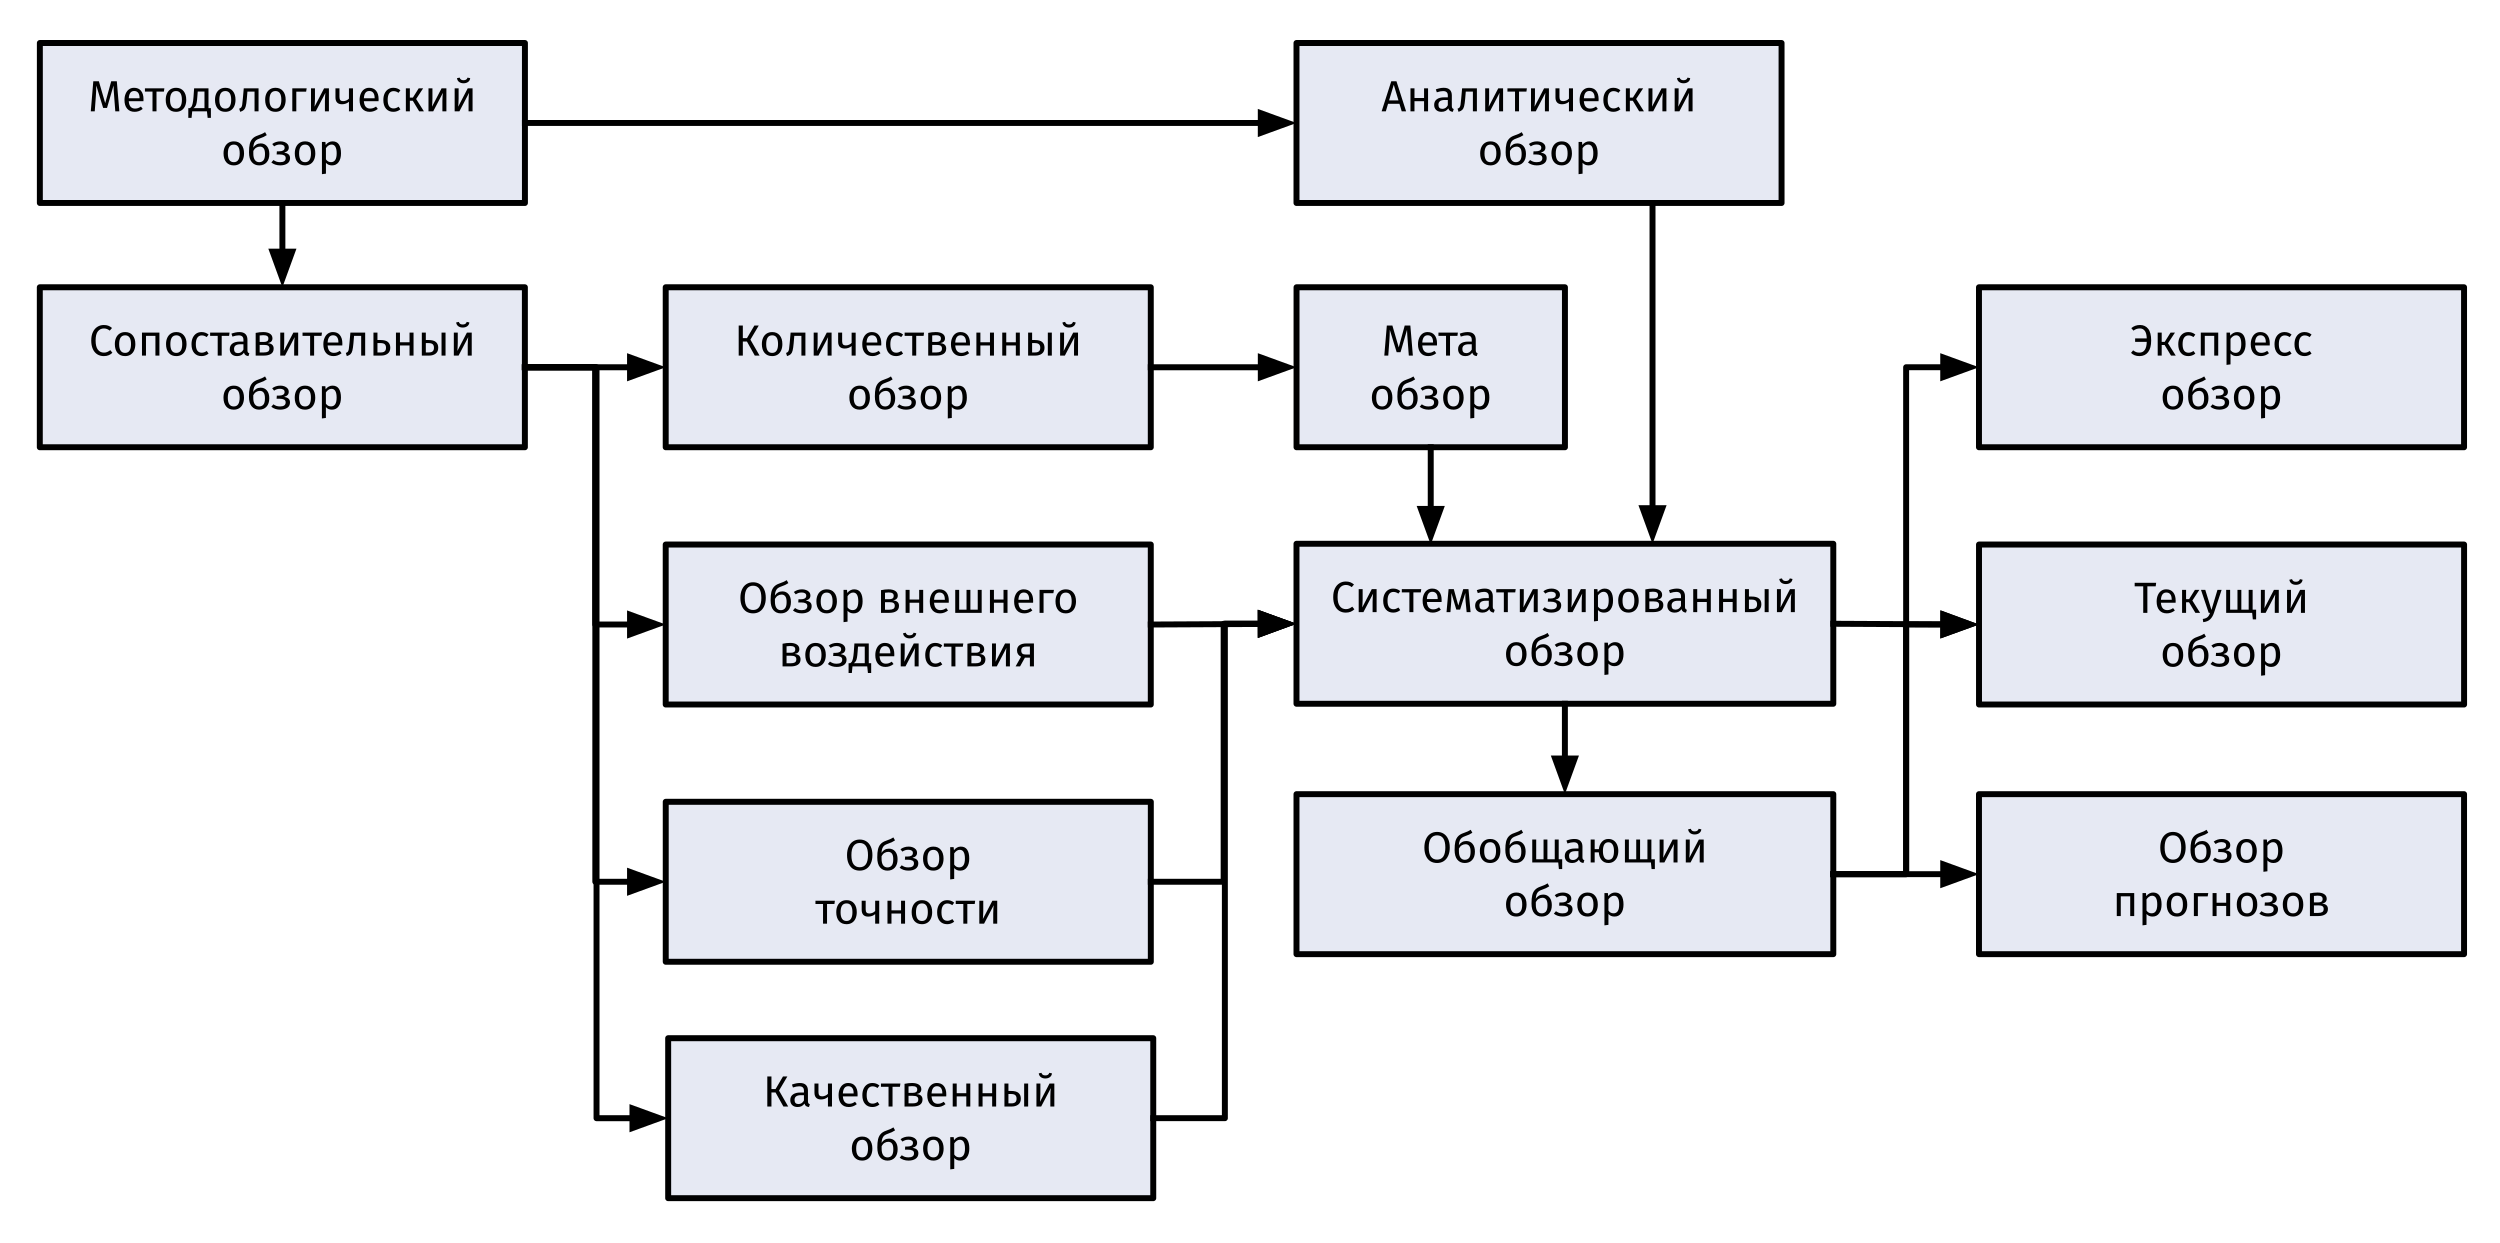 <svg version="1.1" viewBox="0.0 0.0 840.199 417.601" fill="none" stroke="none" stroke-linecap="square" stroke-miterlimit="10" xmlns:xlink="http://www.w3.org/1999/xlink" xmlns="http://www.w3.org/2000/svg"><clipPath id="p.0"><path d="m0 0l840.199 0l0 417.601l-840.199 0l0 -417.601z" clip-rule="nonzero"/></clipPath><g clip-path="url(#p.0)"><path fill="#000000" fill-opacity="0.0" d="m0 0l840.199 0l0 417.601l-840.199 0z" fill-rule="evenodd"/><path fill="#e6e9f3" d="m13.394 14.451l163.024 0l0 53.764l-163.024 0z" fill-rule="evenodd"/><path stroke="#000000" stroke-width="2.0" stroke-linejoin="round" stroke-linecap="butt" d="m13.394 14.451l163.024 0l0 53.764l-163.024 0z" fill-rule="evenodd"/><path fill="#000000" d="m40.105 37.413l-1.359 0l-0.344 -4.562q-0.219 -2.672 -0.25 -4.109l-2.188 7.531l-1.297 0l-2.312 -7.547q0 1.828 -0.188 4.234l-0.328 4.453l-1.328 0l0.844 -10.094l1.875 0l2.125 7.344l2.016 -7.344l1.891 0l0.844 10.094zm8.121 -4.094q0 0.344 -0.016 0.688l-4.938 0q0.094 1.281 0.641 1.891q0.562 0.594 1.453 0.594q0.547 0 1.016 -0.156q0.469 -0.172 0.984 -0.516l0.594 0.797q-1.234 0.969 -2.703 0.969q-1.609 0 -2.516 -1.047q-0.906 -1.062 -0.906 -2.906q0 -1.203 0.391 -2.125q0.391 -0.938 1.109 -1.469q0.734 -0.531 1.719 -0.531q1.531 0 2.344 1.016q0.828 1.016 0.828 2.797zm-1.328 -0.391q0 -1.141 -0.453 -1.734q-0.453 -0.609 -1.359 -0.609q-1.656 0 -1.812 2.438l3.625 0l0 -0.094zm8.34 -3.234l-0.156 1.094l-2.484 0l0 6.625l-1.344 0l0 -6.625l-2.547 0l0 -1.094l6.531 0zm3.931 -0.188q1.625 0 2.516 1.094q0.906 1.078 0.906 2.938q0 1.203 -0.406 2.125q-0.406 0.922 -1.188 1.422q-0.781 0.5 -1.844 0.5q-1.625 0 -2.547 -1.078q-0.906 -1.094 -0.906 -2.953q0 -1.203 0.406 -2.109q0.422 -0.922 1.188 -1.422q0.781 -0.516 1.875 -0.516zm0 1.094q-2.016 0 -2.016 2.953q0 2.953 2.0 2.953q1.984 0 1.984 -2.969q0 -2.938 -1.969 -2.938zm11.709 5.734l0 3.281l-1.094 0l-0.234 -2.203l-4.953 0l-0.219 2.203l-1.094 0l0 -3.281l0.547 0q0.344 -0.234 0.547 -0.531q0.203 -0.312 0.375 -1.062q0.172 -0.75 0.281 -2.172l0.203 -2.875l4.828 0l0 6.641l0.812 0zm-2.156 -5.578l-2.266 0l-0.125 1.625q-0.094 1.359 -0.234 2.094q-0.125 0.734 -0.375 1.141q-0.234 0.391 -0.688 0.719l3.688 0l0 -5.578zm7.008 -1.25q1.625 0 2.516 1.094q0.906 1.078 0.906 2.938q0 1.203 -0.406 2.125q-0.406 0.922 -1.188 1.422q-0.781 0.5 -1.844 0.5q-1.625 0 -2.547 -1.078q-0.906 -1.094 -0.906 -2.953q0 -1.203 0.406 -2.109q0.422 -0.922 1.188 -1.422q0.781 -0.516 1.875 -0.516zm0 1.094q-2.016 0 -2.016 2.953q0 2.953 2.0 2.953q1.984 0 1.984 -2.969q0 -2.938 -1.969 -2.938zm11.163 -0.906l0 7.719l-1.344 0l0 -6.625l-2.391 0l-0.219 2.578q-0.141 1.562 -0.344 2.344q-0.188 0.781 -0.609 1.203q-0.406 0.406 -1.266 0.672l-0.328 -1.062q0.5 -0.172 0.703 -0.453q0.203 -0.281 0.297 -0.844q0.109 -0.578 0.219 -2.0l0.312 -3.531l4.969 0zm5.692 -0.188q1.625 0 2.516 1.094q0.906 1.078 0.906 2.938q0 1.203 -0.406 2.125q-0.406 0.922 -1.188 1.422q-0.781 0.5 -1.844 0.5q-1.625 0 -2.547 -1.078q-0.906 -1.094 -0.906 -2.953q0 -1.203 0.406 -2.109q0.422 -0.922 1.188 -1.422q0.781 -0.516 1.875 -0.516zm0 1.094q-2.016 0 -2.016 2.953q0 2.953 2.0 2.953q1.984 0 1.984 -2.969q0 -2.938 -1.969 -2.938zm6.997 6.813l-1.344 0l0 -7.719l4.828 0l-0.188 1.109l-3.297 0l0 6.609zm10.959 0l-1.344 0l0 -3.484q0 -0.891 0.062 -1.672q0.062 -0.797 0.109 -1.047l-3.25 6.203l-1.594 0l0 -7.719l1.328 0l0 3.484q0 0.781 -0.062 1.609q-0.047 0.828 -0.078 1.062l3.203 -6.156l1.625 0l0 7.719zm8.091 -7.719l0 7.719l-1.359 0l0 -3.219q-0.422 0.391 -1.047 0.625q-0.625 0.219 -1.281 0.219q-1.094 0 -1.656 -0.594q-0.547 -0.594 -0.547 -1.688l0 -3.063l1.344 0l0 2.891q0 0.734 0.297 1.078q0.297 0.328 0.938 0.328q0.516 0 1.078 -0.234q0.562 -0.25 0.875 -0.609l0 -3.453l1.359 0zm8.606 3.625q0 0.344 -0.016 0.688l-4.938 0q0.094 1.281 0.641 1.891q0.562 0.594 1.453 0.594q0.547 0 1.016 -0.156q0.469 -0.172 0.984 -0.516l0.594 0.797q-1.234 0.969 -2.703 0.969q-1.609 0 -2.516 -1.047q-0.906 -1.062 -0.906 -2.906q0 -1.203 0.391 -2.125q0.391 -0.938 1.109 -1.469q0.734 -0.531 1.719 -0.531q1.531 0 2.344 1.016q0.828 1.016 0.828 2.797zm-1.328 -0.391q0 -1.141 -0.453 -1.734q-0.453 -0.609 -1.359 -0.609q-1.656 0 -1.812 2.438l3.625 0l0 -0.094zm6.3 -3.422q0.688 0 1.25 0.203q0.578 0.203 1.109 0.641l-0.641 0.844q-0.406 -0.281 -0.797 -0.422q-0.391 -0.141 -0.859 -0.141q-0.938 0 -1.469 0.75q-0.516 0.734 -0.516 2.203q0 1.469 0.516 2.172q0.516 0.688 1.469 0.688q0.453 0 0.828 -0.141q0.391 -0.141 0.859 -0.438l0.609 0.875q-1.047 0.844 -2.359 0.844q-1.562 0 -2.469 -1.047q-0.906 -1.062 -0.906 -2.922q0 -1.234 0.406 -2.156q0.422 -0.922 1.172 -1.438q0.766 -0.516 1.797 -0.516zm9.99 0.188l-2.344 3.578l2.609 4.141l-1.594 0l-2.141 -3.562l-0.984 0l0 3.562l-1.344 0l0 -7.719l1.344 0l0 3.109l1.016 0l1.953 -3.109l1.484 0zm7.825 7.719l-1.344 0l0 -3.484q0 -0.891 0.062 -1.672q0.062 -0.797 0.109 -1.047l-3.25 6.203l-1.594 0l0 -7.719l1.328 0l0 3.484q0 0.781 -0.062 1.609q-0.047 0.828 -0.078 1.062l3.203 -6.156l1.625 0l0 7.719zm8.794 0l-1.344 0l0 -3.484q0 -0.891 0.062 -1.672q0.062 -0.797 0.109 -1.047l-3.25 6.203l-1.594 0l0 -7.719l1.328 0l0 3.484q0 0.781 -0.062 1.609q-0.047 0.828 -0.078 1.062l3.203 -6.156l1.625 0l0 7.719zm-3.031 -9.422q-0.891 0 -1.5 -0.453q-0.609 -0.469 -0.703 -1.266l0.891 -0.188q0.156 0.469 0.469 0.672q0.312 0.203 0.844 0.203q0.531 0 0.859 -0.203q0.344 -0.219 0.484 -0.672l0.891 0.188q-0.078 0.797 -0.703 1.266q-0.625 0.453 -1.531 0.453z" fill-rule="nonzero"/><path fill="#000000" d="m78.596 47.507q1.625 0 2.516 1.094q0.906 1.078 0.906 2.938q0 1.203 -0.406 2.125q-0.406 0.922 -1.188 1.422q-0.781 0.5 -1.844 0.5q-1.625 0 -2.547 -1.078q-0.906 -1.094 -0.906 -2.953q0 -1.203 0.406 -2.109q0.422 -0.922 1.188 -1.422q0.781 -0.516 1.875 -0.516zm0 1.094q-2.016 0 -2.016 2.953q0 2.953 2.0 2.953q1.984 0 1.984 -2.969q0 -2.938 -1.969 -2.938zm9.028 -0.406q1.312 0 2.094 0.953q0.797 0.953 0.797 2.594q0 1.828 -0.938 2.844q-0.922 1.0 -2.469 1.0q-1.547 0 -2.484 -1.094q-0.938 -1.094 -0.938 -3.328q0 -1.688 0.25 -2.766q0.266 -1.078 0.906 -1.766q0.641 -0.703 1.797 -1.094q0.859 -0.297 1.375 -0.531q0.531 -0.234 1.078 -0.594l0.562 1.0q-0.516 0.328 -1.062 0.609q-0.547 0.266 -1.312 0.516q-0.734 0.25 -1.156 0.562q-0.422 0.312 -0.688 0.906q-0.25 0.594 -0.328 1.609q0.406 -0.672 1.047 -1.047q0.641 -0.375 1.469 -0.375zm-0.516 6.312q0.891 0 1.422 -0.609q0.531 -0.609 0.531 -2.125q0 -1.328 -0.438 -1.906q-0.438 -0.594 -1.25 -0.594q-0.672 0 -1.266 0.359q-0.578 0.359 -0.969 1.094l0 0.938q0 1.359 0.516 2.109q0.531 0.734 1.453 0.734zm7.166 -7.0q0.734 0 1.375 0.25q0.641 0.234 1.016 0.703q0.391 0.469 0.391 1.141q0 0.641 -0.375 1.047q-0.375 0.406 -1.172 0.625q0.969 0.172 1.469 0.609q0.5 0.438 0.5 1.266q0 1.203 -0.938 1.828q-0.938 0.609 -2.375 0.609q-1.734 0 -2.969 -0.969l0.703 -0.828q0.516 0.359 1.031 0.547q0.531 0.172 1.203 0.172q1.891 0 1.891 -1.375q0 -0.672 -0.547 -0.938q-0.531 -0.281 -1.484 -0.281l-1.016 0l0.078 -1.062l0.797 0q0.812 0 1.312 -0.281q0.5 -0.297 0.5 -0.922q0 -0.562 -0.422 -0.812q-0.422 -0.266 -1.109 -0.266q-0.609 0 -1.078 0.156q-0.453 0.156 -0.922 0.469l-0.641 -0.797q0.578 -0.438 1.25 -0.656q0.688 -0.234 1.531 -0.234zm8.269 0q1.625 0 2.516 1.094q0.906 1.078 0.906 2.938q0 1.203 -0.406 2.125q-0.406 0.922 -1.188 1.422q-0.781 0.5 -1.844 0.5q-1.625 0 -2.547 -1.078q-0.906 -1.094 -0.906 -2.953q0 -1.203 0.406 -2.109q0.422 -0.922 1.188 -1.422q0.781 -0.516 1.875 -0.516zm0 1.094q-2.016 0 -2.016 2.953q0 2.953 2.0 2.953q1.984 0 1.984 -2.969q0 -2.938 -1.969 -2.938zm9.2 -1.094q1.484 0 2.172 1.062q0.688 1.047 0.688 2.969q0 1.828 -0.797 2.938q-0.781 1.109 -2.234 1.109q-1.297 0 -2.031 -0.875l0 3.656l-1.344 0.172l0 -10.844l1.156 0l0.109 1.031q0.422 -0.578 1.016 -0.891q0.609 -0.328 1.266 -0.328zm-0.5 6.984q1.906 0 1.906 -2.953q0 -2.953 -1.734 -2.953q-0.578 0 -1.047 0.344q-0.469 0.328 -0.828 0.859l0 3.766q0.297 0.453 0.734 0.703q0.438 0.234 0.969 0.234z" fill-rule="nonzero"/><path fill="#e6e9f3" d="m13.378 96.546l163.024 0l0 53.764l-163.024 0z" fill-rule="evenodd"/><path stroke="#000000" stroke-width="2.0" stroke-linejoin="round" stroke-linecap="butt" d="m13.378 96.546l163.024 0l0 53.764l-163.024 0z" fill-rule="evenodd"/><path fill="#000000" d="m34.853 109.227q0.906 0 1.531 0.234q0.625 0.234 1.266 0.766l-0.766 0.891q-0.922 -0.734 -1.953 -0.734q-1.25 0 -2.031 0.969q-0.766 0.953 -0.766 3.094q0 2.094 0.766 3.078q0.766 0.984 2.031 0.984q0.641 0 1.125 -0.219q0.484 -0.219 1.016 -0.609l0.703 0.875q-0.469 0.484 -1.203 0.812q-0.734 0.312 -1.688 0.312q-1.234 0 -2.203 -0.609q-0.953 -0.609 -1.484 -1.781q-0.531 -1.188 -0.531 -2.844q0 -1.656 0.547 -2.828q0.562 -1.188 1.516 -1.781q0.953 -0.609 2.125 -0.609zm7.211 2.375q1.625 0 2.516 1.094q0.906 1.078 0.906 2.938q0 1.203 -0.406 2.125q-0.406 0.922 -1.188 1.422q-0.781 0.5 -1.844 0.5q-1.625 0 -2.547 -1.078q-0.906 -1.094 -0.906 -2.953q0 -1.203 0.406 -2.109q0.422 -0.922 1.188 -1.422q0.781 -0.516 1.875 -0.516zm0 1.094q-2.016 0 -2.016 2.953q0 2.953 2.0 2.953q1.984 0 1.984 -2.969q0 -2.938 -1.969 -2.938zm10.169 6.812l0 -6.625l-3.172 0l0 6.625l-1.344 0l0 -7.719l5.859 0l0 7.719l-1.344 0zm7.038 -7.906q1.625 0 2.516 1.094q0.906 1.078 0.906 2.938q0 1.203 -0.406 2.125q-0.406 0.922 -1.188 1.422q-0.781 0.5 -1.844 0.5q-1.625 0 -2.547 -1.078q-0.906 -1.094 -0.906 -2.953q0 -1.203 0.406 -2.109q0.422 -0.922 1.188 -1.422q0.781 -0.516 1.875 -0.516zm0 1.094q-2.016 0 -2.016 2.953q0 2.953 2.0 2.953q1.984 0 1.984 -2.969q0 -2.938 -1.969 -2.938zm8.466 -1.094q0.688 0 1.25 0.203q0.578 0.203 1.109 0.641l-0.641 0.844q-0.406 -0.281 -0.797 -0.422q-0.391 -0.141 -0.859 -0.141q-0.938 0 -1.469 0.75q-0.516 0.734 -0.516 2.203q0 1.469 0.516 2.172q0.516 0.688 1.469 0.688q0.453 0 0.828 -0.141q0.391 -0.141 0.859 -0.438l0.609 0.875q-1.047 0.844 -2.359 0.844q-1.562 0 -2.469 -1.047q-0.906 -1.062 -0.906 -2.922q0 -1.234 0.406 -2.156q0.422 -0.922 1.172 -1.438q0.766 -0.516 1.797 -0.516zm9.412 0.188l-0.156 1.094l-2.484 0l0 6.625l-1.344 0l0 -6.625l-2.547 0l0 -1.094l6.531 0zm6.008 5.922q0 0.469 0.156 0.703q0.172 0.219 0.484 0.328l-0.297 0.938q-0.609 -0.062 -0.984 -0.328q-0.359 -0.266 -0.531 -0.828q-0.781 1.156 -2.297 1.156q-1.141 0 -1.812 -0.641q-0.656 -0.641 -0.656 -1.688q0 -1.234 0.891 -1.891q0.891 -0.656 2.516 -0.656l1.188 0l0 -0.578q0 -0.812 -0.406 -1.156q-0.391 -0.359 -1.203 -0.359q-0.859 0 -2.094 0.406l-0.328 -0.984q1.438 -0.531 2.672 -0.531q1.359 0 2.031 0.672q0.672 0.672 0.672 1.906l0 3.531zm-3.172 0.969q1.172 0 1.828 -1.203l0 -1.781l-1.016 0q-2.141 0 -2.141 1.578q0 0.703 0.328 1.062q0.344 0.344 1.0 0.344zm10.02 -3.359q1.969 0.188 1.969 1.812q0 1.219 -0.891 1.797q-0.891 0.578 -2.375 0.578l-2.781 0l0 -7.625q1.359 -0.281 2.531 -0.281q1.438 0 2.266 0.547q0.844 0.547 0.844 1.562q0 0.656 -0.391 1.062q-0.391 0.406 -1.172 0.547zm-1.531 -2.672q-0.609 0 -1.203 0.094l0 2.172l1.453 0q0.703 0 1.078 -0.25q0.391 -0.266 0.391 -0.906q0 -0.578 -0.422 -0.844q-0.422 -0.266 -1.297 -0.266zm0.234 5.797q0.875 0 1.359 -0.281q0.484 -0.297 0.484 -1.062q0 -0.625 -0.422 -0.906q-0.406 -0.281 -1.391 -0.281l-1.469 0l0 2.531l1.438 0zm11.501 1.062l-1.344 0l0 -3.484q0 -0.891 0.062 -1.672q0.062 -0.797 0.109 -1.047l-3.25 6.203l-1.594 0l0 -7.719l1.328 0l0 3.484q0 0.781 -0.062 1.609q-0.047 0.828 -0.078 1.062l3.203 -6.156l1.625 0l0 7.719zm7.997 -7.719l-0.156 1.094l-2.484 0l0 6.625l-1.344 0l0 -6.625l-2.547 0l0 -1.094l6.531 0zm6.853 3.625q0 0.344 -0.016 0.688l-4.938 0q0.094 1.281 0.641 1.891q0.562 0.594 1.453 0.594q0.547 0 1.016 -0.156q0.469 -0.172 0.984 -0.516l0.594 0.797q-1.234 0.969 -2.703 0.969q-1.609 0 -2.516 -1.047q-0.906 -1.062 -0.906 -2.906q0 -1.203 0.391 -2.125q0.391 -0.938 1.109 -1.469q0.734 -0.531 1.719 -0.531q1.531 0 2.344 1.016q0.828 1.016 0.828 2.797zm-1.328 -0.391q0 -1.141 -0.453 -1.734q-0.453 -0.609 -1.359 -0.609q-1.656 0 -1.812 2.438l3.625 0l0 -0.094zm8.997 -3.234l0 7.719l-1.344 0l0 -6.625l-2.391 0l-0.219 2.578q-0.141 1.562 -0.344 2.344q-0.188 0.781 -0.609 1.203q-0.406 0.406 -1.266 0.672l-0.328 -1.062q0.5 -0.172 0.703 -0.453q0.203 -0.281 0.297 -0.844q0.109 -0.578 0.219 -2.0l0.312 -3.531l4.969 0zm5.161 2.484q1.734 0 2.5 0.672q0.781 0.672 0.781 1.922q0 1.312 -0.875 1.984q-0.859 0.656 -2.156 0.656l-2.625 0l0 -7.719l1.344 0l0 2.484l1.031 0zm0.141 4.172q0.812 0 1.25 -0.359q0.453 -0.359 0.453 -1.219q0 -0.797 -0.422 -1.172q-0.406 -0.391 -1.438 -0.391l-1.016 0l0 3.141l1.172 0zm9.61 1.062l0 -3.406l-3.219 0l0 3.406l-1.344 0l0 -7.719l1.344 0l0 3.234l3.219 0l0 -3.234l1.344 0l0 7.719l-1.344 0zm6.363 -5.234q1.719 0 2.5 0.672q0.781 0.672 0.781 1.922q0 1.312 -0.875 1.984q-0.875 0.656 -2.156 0.656l-2.484 0l0 -7.719l1.344 0l0 2.484l0.891 0zm4.391 -2.484l1.344 0l0 7.719l-1.344 0l0 -7.719zm-4.266 6.656q0.828 0 1.266 -0.359q0.453 -0.359 0.453 -1.219q0 -0.797 -0.422 -1.172q-0.422 -0.391 -1.438 -0.391l-0.875 0l0 3.141l1.016 0zm14.414 1.062l-1.344 0l0 -3.484q0 -0.891 0.062 -1.672q0.062 -0.797 0.109 -1.047l-3.25 6.203l-1.594 0l0 -7.719l1.328 0l0 3.484q0 0.781 -0.062 1.609q-0.047 0.828 -0.078 1.062l3.203 -6.156l1.625 0l0 7.719zm-3.031 -9.422q-0.891 0 -1.5 -0.453q-0.609 -0.469 -0.703 -1.266l0.891 -0.188q0.156 0.469 0.469 0.672q0.312 0.203 0.844 0.203q0.531 0 0.859 -0.203q0.344 -0.219 0.484 -0.672l0.891 0.188q-0.078 0.797 -0.703 1.266q-0.625 0.453 -1.531 0.453z" fill-rule="nonzero"/><path fill="#000000" d="m78.58 129.602q1.625 0 2.516 1.094q0.906 1.078 0.906 2.938q0 1.203 -0.406 2.125q-0.406 0.922 -1.188 1.422q-0.781 0.5 -1.844 0.5q-1.625 0 -2.547 -1.078q-0.906 -1.094 -0.906 -2.953q0 -1.203 0.406 -2.109q0.422 -0.922 1.188 -1.422q0.781 -0.516 1.875 -0.516zm0 1.094q-2.016 0 -2.016 2.953q0 2.953 2.0 2.953q1.984 0 1.984 -2.969q0 -2.938 -1.969 -2.938zm9.028 -0.406q1.312 0 2.094 0.953q0.797 0.953 0.797 2.594q0 1.828 -0.938 2.844q-0.922 1.0 -2.469 1.0q-1.547 0 -2.484 -1.094q-0.938 -1.094 -0.938 -3.328q0 -1.688 0.25 -2.766q0.266 -1.078 0.906 -1.766q0.641 -0.703 1.797 -1.094q0.859 -0.297 1.375 -0.531q0.531 -0.234 1.078 -0.594l0.562 1.0q-0.516 0.328 -1.062 0.609q-0.547 0.266 -1.312 0.516q-0.734 0.25 -1.156 0.562q-0.422 0.312 -0.688 0.906q-0.25 0.594 -0.328 1.609q0.406 -0.672 1.047 -1.047q0.641 -0.375 1.469 -0.375zm-0.516 6.312q0.891 0 1.422 -0.609q0.531 -0.609 0.531 -2.125q0 -1.328 -0.438 -1.906q-0.438 -0.594 -1.25 -0.594q-0.672 0 -1.266 0.359q-0.578 0.359 -0.969 1.094l0 0.938q0 1.359 0.516 2.109q0.531 0.734 1.453 0.734zm7.166 -7.0q0.734 0 1.375 0.25q0.641 0.234 1.016 0.703q0.391 0.469 0.391 1.141q0 0.641 -0.375 1.047q-0.375 0.406 -1.172 0.625q0.969 0.172 1.469 0.609q0.5 0.438 0.5 1.266q0 1.203 -0.938 1.828q-0.938 0.609 -2.375 0.609q-1.734 0 -2.969 -0.969l0.703 -0.828q0.516 0.359 1.031 0.547q0.531 0.172 1.203 0.172q1.891 0 1.891 -1.375q0 -0.672 -0.547 -0.938q-0.531 -0.281 -1.484 -0.281l-1.016 0l0.078 -1.062l0.797 0q0.812 0 1.312 -0.281q0.5 -0.297 0.5 -0.922q0 -0.562 -0.422 -0.812q-0.422 -0.266 -1.109 -0.266q-0.609 0 -1.078 0.156q-0.453 0.156 -0.922 0.469l-0.641 -0.797q0.578 -0.438 1.25 -0.656q0.688 -0.234 1.531 -0.234zm8.269 0q1.625 0 2.516 1.094q0.906 1.078 0.906 2.938q0 1.203 -0.406 2.125q-0.406 0.922 -1.188 1.422q-0.781 0.5 -1.844 0.5q-1.625 0 -2.547 -1.078q-0.906 -1.094 -0.906 -2.953q0 -1.203 0.406 -2.109q0.422 -0.922 1.188 -1.422q0.781 -0.516 1.875 -0.516zm0 1.094q-2.016 0 -2.016 2.953q0 2.953 2.0 2.953q1.984 0 1.984 -2.969q0 -2.938 -1.969 -2.938zm9.2 -1.094q1.484 0 2.172 1.062q0.688 1.047 0.688 2.969q0 1.828 -0.797 2.938q-0.781 1.109 -2.234 1.109q-1.297 0 -2.031 -0.875l0 3.656l-1.344 0.172l0 -10.844l1.156 0l0.109 1.031q0.422 -0.578 1.016 -0.891q0.609 -0.328 1.266 -0.328zm-0.5 6.984q1.906 0 1.906 -2.953q0 -2.953 -1.734 -2.953q-0.578 0 -1.047 0.344q-0.469 0.328 -0.828 0.859l0 3.766q0.297 0.453 0.734 0.703q0.438 0.234 0.969 0.234z" fill-rule="nonzero"/><path fill="#e6e9f3" d="m223.73 96.546l163.024 0l0 53.764l-163.024 0z" fill-rule="evenodd"/><path stroke="#000000" stroke-width="2.0" stroke-linejoin="round" stroke-linecap="butt" d="m223.73 96.546l163.024 0l0 53.764l-163.024 0z" fill-rule="evenodd"/><path fill="#000000" d="m254.996 109.414l-2.797 4.734l3.078 5.359l-1.609 0l-2.641 -4.734l-1.375 0l0 4.734l-1.391 0l0 -10.094l1.391 0l0 4.219l1.391 0l2.484 -4.219l1.469 0zm4.521 2.188q1.625 0 2.516 1.094q0.906 1.078 0.906 2.938q0 1.203 -0.406 2.125q-0.406 0.922 -1.188 1.422q-0.781 0.5 -1.844 0.5q-1.625 0 -2.547 -1.078q-0.906 -1.094 -0.906 -2.953q0 -1.203 0.406 -2.109q0.422 -0.922 1.188 -1.422q0.781 -0.516 1.875 -0.516zm0 1.094q-2.016 0 -2.016 2.953q0 2.953 2.0 2.953q1.984 0 1.984 -2.969q0 -2.938 -1.969 -2.938zm11.163 -0.906l0 7.719l-1.344 0l0 -6.625l-2.391 0l-0.219 2.578q-0.141 1.562 -0.344 2.344q-0.188 0.781 -0.609 1.203q-0.406 0.406 -1.266 0.672l-0.328 -1.062q0.5 -0.172 0.703 -0.453q0.203 -0.281 0.297 -0.844q0.109 -0.578 0.219 -2.0l0.312 -3.531l4.969 0zm8.801 7.719l-1.344 0l0 -3.484q0 -0.891 0.062 -1.672q0.062 -0.797 0.109 -1.047l-3.25 6.203l-1.594 0l0 -7.719l1.328 0l0 3.484q0 0.781 -0.062 1.609q-0.047 0.828 -0.078 1.062l3.203 -6.156l1.625 0l0 7.719zm8.091 -7.719l0 7.719l-1.359 0l0 -3.219q-0.422 0.391 -1.047 0.625q-0.625 0.219 -1.281 0.219q-1.094 0 -1.656 -0.594q-0.547 -0.594 -0.547 -1.688l0 -3.062l1.344 0l0 2.891q0 0.734 0.297 1.078q0.297 0.328 0.938 0.328q0.516 0 1.078 -0.234q0.562 -0.25 0.875 -0.609l0 -3.453l1.359 0zm8.606 3.625q0 0.344 -0.016 0.688l-4.938 0q0.094 1.281 0.641 1.891q0.562 0.594 1.453 0.594q0.547 0 1.016 -0.156q0.469 -0.172 0.984 -0.516l0.594 0.797q-1.234 0.969 -2.703 0.969q-1.609 0 -2.516 -1.047q-0.906 -1.062 -0.906 -2.906q0 -1.203 0.391 -2.125q0.391 -0.938 1.109 -1.469q0.734 -0.531 1.719 -0.531q1.531 0 2.344 1.016q0.828 1.016 0.828 2.797zm-1.328 -0.391q0 -1.141 -0.453 -1.734q-0.453 -0.609 -1.359 -0.609q-1.656 0 -1.812 2.438l3.625 0l0 -0.094zm6.3 -3.422q0.688 0 1.25 0.203q0.578 0.203 1.109 0.641l-0.641 0.844q-0.406 -0.281 -0.797 -0.422q-0.391 -0.141 -0.859 -0.141q-0.938 0 -1.469 0.75q-0.516 0.734 -0.516 2.203q0 1.469 0.516 2.172q0.516 0.688 1.469 0.688q0.453 0 0.828 -0.141q0.391 -0.141 0.859 -0.438l0.609 0.875q-1.047 0.844 -2.359 0.844q-1.562 0 -2.469 -1.047q-0.906 -1.062 -0.906 -2.922q0 -1.234 0.406 -2.156q0.422 -0.922 1.172 -1.438q0.766 -0.516 1.797 -0.516zm9.412 0.188l-0.156 1.094l-2.484 0l0 6.625l-1.344 0l0 -6.625l-2.547 0l0 -1.094l6.531 0zm5.469 3.531q1.969 0.188 1.969 1.812q0 1.219 -0.891 1.797q-0.891 0.578 -2.375 0.578l-2.781 0l0 -7.625q1.359 -0.281 2.531 -0.281q1.438 0 2.266 0.547q0.844 0.547 0.844 1.562q0 0.656 -0.391 1.062q-0.391 0.406 -1.172 0.547zm-1.531 -2.672q-0.609 0 -1.203 0.094l0 2.172l1.453 0q0.703 0 1.078 -0.25q0.391 -0.266 0.391 -0.906q0 -0.578 -0.422 -0.844q-0.422 -0.266 -1.297 -0.266zm0.234 5.797q0.875 0 1.359 -0.281q0.484 -0.297 0.484 -1.062q0 -0.625 -0.422 -0.906q-0.406 -0.281 -1.391 -0.281l-1.469 0l0 2.531l1.438 0zm11.254 -3.031q0 0.344 -0.016 0.688l-4.938 0q0.094 1.281 0.641 1.891q0.562 0.594 1.453 0.594q0.547 0 1.016 -0.156q0.469 -0.172 0.984 -0.516l0.594 0.797q-1.234 0.969 -2.703 0.969q-1.609 0 -2.516 -1.047q-0.906 -1.062 -0.906 -2.906q0 -1.203 0.391 -2.125q0.391 -0.938 1.109 -1.469q0.734 -0.531 1.719 -0.531q1.531 0 2.344 1.016q0.828 1.016 0.828 2.797zm-1.328 -0.391q0 -1.141 -0.453 -1.734q-0.453 -0.609 -1.359 -0.609q-1.656 0 -1.812 2.438l3.625 0l0 -0.094zm8.05 4.484l0 -3.406l-3.219 0l0 3.406l-1.344 0l0 -7.719l1.344 0l0 3.234l3.219 0l0 -3.234l1.344 0l0 7.719l-1.344 0zm8.691 0l0 -3.406l-3.219 0l0 3.406l-1.344 0l0 -7.719l1.344 0l0 3.234l3.219 0l0 -3.234l1.344 0l0 7.719l-1.344 0zm6.363 -5.234q1.719 0 2.5 0.672q0.781 0.672 0.781 1.922q0 1.312 -0.875 1.984q-0.875 0.656 -2.156 0.656l-2.484 0l0 -7.719l1.344 0l0 2.484l0.891 0zm4.391 -2.484l1.344 0l0 7.719l-1.344 0l0 -7.719zm-4.266 6.656q0.828 0 1.266 -0.359q0.453 -0.359 0.453 -1.219q0 -0.797 -0.422 -1.172q-0.422 -0.391 -1.438 -0.391l-0.875 0l0 3.141l1.016 0zm14.414 1.062l-1.344 0l0 -3.484q0 -0.891 0.062 -1.672q0.062 -0.797 0.109 -1.047l-3.25 6.203l-1.594 0l0 -7.719l1.328 0l0 3.484q0 0.781 -0.062 1.609q-0.047 0.828 -0.078 1.062l3.203 -6.156l1.625 0l0 7.719zm-3.031 -9.422q-0.891 0 -1.5 -0.453q-0.609 -0.469 -0.703 -1.266l0.891 -0.188q0.156 0.469 0.469 0.672q0.312 0.203 0.844 0.203q0.531 0 0.859 -0.203q0.344 -0.219 0.484 -0.672l0.891 0.188q-0.078 0.797 -0.703 1.266q-0.625 0.453 -1.531 0.453z" fill-rule="nonzero"/><path fill="#000000" d="m288.932 129.602q1.625 0 2.516 1.094q0.906 1.078 0.906 2.938q0 1.203 -0.406 2.125q-0.406 0.922 -1.188 1.422q-0.781 0.5 -1.844 0.5q-1.625 0 -2.547 -1.078q-0.906 -1.094 -0.906 -2.953q0 -1.203 0.406 -2.109q0.422 -0.922 1.188 -1.422q0.781 -0.516 1.875 -0.516zm0 1.094q-2.016 0 -2.016 2.953q0 2.953 2.0 2.953q1.984 0 1.984 -2.969q0 -2.938 -1.969 -2.938zm9.028 -0.406q1.312 0 2.094 0.953q0.797 0.953 0.797 2.594q0 1.828 -0.938 2.844q-0.922 1.0 -2.469 1.0q-1.547 0 -2.484 -1.094q-0.938 -1.094 -0.938 -3.328q0 -1.688 0.25 -2.766q0.266 -1.078 0.906 -1.766q0.641 -0.703 1.797 -1.094q0.859 -0.297 1.375 -0.531q0.531 -0.234 1.078 -0.594l0.562 1.0q-0.516 0.328 -1.062 0.609q-0.547 0.266 -1.312 0.516q-0.734 0.25 -1.156 0.562q-0.422 0.312 -0.688 0.906q-0.25 0.594 -0.328 1.609q0.406 -0.672 1.047 -1.047q0.641 -0.375 1.469 -0.375zm-0.516 6.312q0.891 0 1.422 -0.609q0.531 -0.609 0.531 -2.125q0 -1.328 -0.438 -1.906q-0.438 -0.594 -1.25 -0.594q-0.672 0 -1.266 0.359q-0.578 0.359 -0.969 1.094l0 0.938q0 1.359 0.516 2.109q0.531 0.734 1.453 0.734zm7.166 -7.0q0.734 0 1.375 0.25q0.641 0.234 1.016 0.703q0.391 0.469 0.391 1.141q0 0.641 -0.375 1.047q-0.375 0.406 -1.172 0.625q0.969 0.172 1.469 0.609q0.5 0.438 0.5 1.266q0 1.203 -0.938 1.828q-0.938 0.609 -2.375 0.609q-1.734 0 -2.969 -0.969l0.703 -0.828q0.516 0.359 1.031 0.547q0.531 0.172 1.203 0.172q1.891 0 1.891 -1.375q0 -0.672 -0.547 -0.938q-0.531 -0.281 -1.484 -0.281l-1.016 0l0.078 -1.062l0.797 0q0.812 0 1.312 -0.281q0.5 -0.297 0.5 -0.922q0 -0.562 -0.422 -0.812q-0.422 -0.266 -1.109 -0.266q-0.609 0 -1.078 0.156q-0.453 0.156 -0.922 0.469l-0.641 -0.797q0.578 -0.438 1.25 -0.656q0.688 -0.234 1.531 -0.234zm8.269 0q1.625 0 2.516 1.094q0.906 1.078 0.906 2.938q0 1.203 -0.406 2.125q-0.406 0.922 -1.188 1.422q-0.781 0.5 -1.844 0.5q-1.625 0 -2.547 -1.078q-0.906 -1.094 -0.906 -2.953q0 -1.203 0.406 -2.109q0.422 -0.922 1.188 -1.422q0.781 -0.516 1.875 -0.516zm0 1.094q-2.016 0 -2.016 2.953q0 2.953 2.0 2.953q1.984 0 1.984 -2.969q0 -2.938 -1.969 -2.938zm9.2 -1.094q1.484 0 2.172 1.062q0.688 1.047 0.688 2.969q0 1.828 -0.797 2.938q-0.781 1.109 -2.234 1.109q-1.297 0 -2.031 -0.875l0 3.656l-1.344 0.172l0 -10.844l1.156 0l0.109 1.031q0.422 -0.578 1.016 -0.891q0.609 -0.328 1.266 -0.328zm-0.5 6.984q1.906 0 1.906 -2.953q0 -2.953 -1.734 -2.953q-0.578 0 -1.047 0.344q-0.469 0.328 -0.828 0.859l0 3.766q0.297 0.453 0.734 0.703q0.438 0.234 0.969 0.234z" fill-rule="nonzero"/><path fill="#000000" fill-opacity="0.0" d="m94.906 68.215l0 28.346" fill-rule="evenodd"/><path stroke="#000000" stroke-width="2.0" stroke-linejoin="round" stroke-linecap="butt" d="m94.906 68.215l0 16.346" fill-rule="evenodd"/><path fill="#000000" stroke="#000000" stroke-width="2.0" stroke-linecap="butt" d="m91.602 84.562l3.303 9.076l3.303 -9.076z" fill-rule="evenodd"/><path fill="#e6e9f3" d="m223.73 183.009l163.024 0l0 53.764l-163.024 0z" fill-rule="evenodd"/><path stroke="#000000" stroke-width="2.0" stroke-linejoin="round" stroke-linecap="butt" d="m223.73 183.009l163.024 0l0 53.764l-163.024 0z" fill-rule="evenodd"/><path fill="#000000" d="m253.095 195.689q1.266 0 2.219 0.609q0.969 0.609 1.5 1.781q0.547 1.172 0.547 2.844q0 1.641 -0.547 2.812q-0.531 1.172 -1.5 1.797q-0.953 0.609 -2.219 0.609q-1.281 0 -2.25 -0.594q-0.953 -0.609 -1.484 -1.781q-0.531 -1.172 -0.531 -2.828q0 -1.625 0.531 -2.812q0.531 -1.188 1.5 -1.812q0.969 -0.625 2.234 -0.625zm0 1.156q-1.328 0 -2.062 1.0q-0.734 0.984 -0.734 3.094q0 2.094 0.734 3.078q0.75 0.984 2.062 0.984q2.781 0 2.781 -4.078q0 -4.078 -2.781 -4.078zm9.83 1.906q1.312 0 2.094 0.953q0.797 0.953 0.797 2.594q0 1.828 -0.938 2.844q-0.922 1.0 -2.469 1.0q-1.547 0 -2.484 -1.094q-0.938 -1.094 -0.938 -3.328q0 -1.688 0.25 -2.766q0.266 -1.078 0.906 -1.766q0.641 -0.703 1.797 -1.094q0.859 -0.297 1.375 -0.531q0.531 -0.234 1.078 -0.594l0.562 1.0q-0.516 0.328 -1.062 0.609q-0.547 0.266 -1.312 0.516q-0.734 0.25 -1.156 0.562q-0.422 0.312 -0.688 0.906q-0.25 0.594 -0.328 1.609q0.406 -0.672 1.047 -1.047q0.641 -0.375 1.469 -0.375zm-0.516 6.312q0.891 0 1.422 -0.609q0.531 -0.609 0.531 -2.125q0 -1.328 -0.438 -1.906q-0.438 -0.594 -1.25 -0.594q-0.672 0 -1.266 0.359q-0.578 0.359 -0.969 1.094l0 0.938q0 1.359 0.516 2.109q0.531 0.734 1.453 0.734zm7.166 -7.0q0.734 0 1.375 0.25q0.641 0.234 1.016 0.703q0.391 0.469 0.391 1.141q0 0.641 -0.375 1.047q-0.375 0.406 -1.172 0.625q0.969 0.172 1.469 0.609q0.5 0.438 0.5 1.266q0 1.203 -0.938 1.828q-0.938 0.609 -2.375 0.609q-1.734 0 -2.969 -0.969l0.703 -0.828q0.516 0.359 1.031 0.547q0.531 0.172 1.203 0.172q1.891 0 1.891 -1.375q0 -0.672 -0.547 -0.938q-0.531 -0.281 -1.484 -0.281l-1.016 0l0.078 -1.062l0.797 0q0.812 0 1.312 -0.281q0.5 -0.297 0.5 -0.922q0 -0.562 -0.422 -0.812q-0.422 -0.266 -1.109 -0.266q-0.609 0 -1.078 0.156q-0.453 0.156 -0.922 0.469l-0.641 -0.797q0.578 -0.438 1.25 -0.656q0.688 -0.234 1.531 -0.234zm8.269 0q1.625 0 2.516 1.094q0.906 1.078 0.906 2.938q0 1.203 -0.406 2.125q-0.406 0.922 -1.188 1.422q-0.781 0.5 -1.844 0.5q-1.625 0 -2.547 -1.078q-0.906 -1.094 -0.906 -2.953q0 -1.203 0.406 -2.109q0.422 -0.922 1.188 -1.422q0.781 -0.516 1.875 -0.516zm0 1.094q-2.016 0 -2.016 2.953q0 2.953 2.0 2.953q1.984 0 1.984 -2.969q0 -2.938 -1.969 -2.938zm9.2 -1.094q1.484 0 2.172 1.062q0.688 1.047 0.688 2.969q0 1.828 -0.797 2.938q-0.781 1.109 -2.234 1.109q-1.297 0 -2.031 -0.875l0 3.656l-1.344 0.172l0 -10.844l1.156 0l0.109 1.031q0.422 -0.578 1.016 -0.891q0.609 -0.328 1.266 -0.328zm-0.5 6.984q1.906 0 1.906 -2.953q0 -2.953 -1.734 -2.953q-0.578 0 -1.047 0.344q-0.469 0.328 -0.828 0.859l0 3.766q0.297 0.453 0.734 0.703q0.438 0.234 0.969 0.234zm13.621 -3.266q1.969 0.188 1.969 1.812q0 1.219 -0.891 1.797q-0.891 0.578 -2.375 0.578l-2.781 0l0 -7.625q1.359 -0.281 2.531 -0.281q1.438 0 2.266 0.547q0.844 0.547 0.844 1.562q0 0.656 -0.391 1.062q-0.391 0.406 -1.172 0.547zm-1.531 -2.672q-0.609 0 -1.203 0.094l0 2.172l1.453 0q0.703 0 1.078 -0.25q0.391 -0.266 0.391 -0.906q0 -0.578 -0.422 -0.844q-0.422 -0.266 -1.297 -0.266zm0.234 5.797q0.875 0 1.359 -0.281q0.484 -0.297 0.484 -1.062q0 -0.625 -0.422 -0.906q-0.406 -0.281 -1.391 -0.281l-1.469 0l0 2.531l1.438 0zm10.047 1.062l0 -3.406l-3.219 0l0 3.406l-1.344 0l0 -7.719l1.344 0l0 3.234l3.219 0l0 -3.234l1.344 0l0 7.719l-1.344 0zm9.957 -4.094q0 0.344 -0.016 0.688l-4.938 0q0.094 1.281 0.641 1.891q0.562 0.594 1.453 0.594q0.547 0 1.016 -0.156q0.469 -0.172 0.984 -0.516l0.594 0.797q-1.234 0.969 -2.703 0.969q-1.609 0 -2.516 -1.047q-0.906 -1.062 -0.906 -2.906q0 -1.203 0.391 -2.125q0.391 -0.938 1.109 -1.469q0.734 -0.531 1.719 -0.531q1.531 0 2.344 1.016q0.828 1.016 0.828 2.797zm-1.328 -0.391q0 -1.141 -0.453 -1.734q-0.453 -0.609 -1.359 -0.609q-1.656 0 -1.812 2.438l3.625 0l0 -0.094zm12.378 -3.234l0 7.719l-8.891 0l0 -7.719l1.328 0l0 6.641l2.469 0l0 -6.641l1.297 0l0 6.641l2.469 0l0 -6.641l1.328 0zm7.338 7.719l0 -3.406l-3.219 0l0 3.406l-1.344 0l0 -7.719l1.344 0l0 3.234l3.219 0l0 -3.234l1.344 0l0 7.719l-1.344 0zm9.957 -4.094q0 0.344 -0.016 0.688l-4.938 0q0.094 1.281 0.641 1.891q0.562 0.594 1.453 0.594q0.547 0 1.016 -0.156q0.469 -0.172 0.984 -0.516l0.594 0.797q-1.234 0.969 -2.703 0.969q-1.609 0 -2.516 -1.047q-0.906 -1.062 -0.906 -2.906q0 -1.203 0.391 -2.125q0.391 -0.938 1.109 -1.469q0.734 -0.531 1.719 -0.531q1.531 0 2.344 1.016q0.828 1.016 0.828 2.797zm-1.328 -0.391q0 -1.141 -0.453 -1.734q-0.453 -0.609 -1.359 -0.609q-1.656 0 -1.812 2.438l3.625 0l0 -0.094zm4.831 4.484l-1.344 0l0 -7.719l4.828 0l-0.188 1.109l-3.297 0l0 6.609zm7.483 -7.906q1.625 0 2.516 1.094q0.906 1.078 0.906 2.938q0 1.203 -0.406 2.125q-0.406 0.922 -1.188 1.422q-0.781 0.5 -1.844 0.5q-1.625 0 -2.547 -1.078q-0.906 -1.094 -0.906 -2.953q0 -1.203 0.406 -2.109q0.422 -0.922 1.188 -1.422q0.781 -0.516 1.875 -0.516zm0 1.094q-2.016 0 -2.016 2.953q0 2.953 2.0 2.953q1.984 0 1.984 -2.969q0 -2.938 -1.969 -2.938z" fill-rule="nonzero"/><path fill="#000000" d="m267.079 219.783q1.969 0.188 1.969 1.812q0 1.219 -0.891 1.797q-0.891 0.578 -2.375 0.578l-2.781 0l0 -7.625q1.359 -0.281 2.531 -0.281q1.438 0 2.266 0.547q0.844 0.547 0.844 1.562q0 0.656 -0.391 1.062q-0.391 0.406 -1.172 0.547zm-1.531 -2.672q-0.609 0 -1.203 0.094l0 2.172l1.453 0q0.703 0 1.078 -0.25q0.391 -0.266 0.391 -0.906q0 -0.578 -0.422 -0.844q-0.422 -0.266 -1.297 -0.266zm0.234 5.797q0.875 0 1.359 -0.281q0.484 -0.297 0.484 -1.062q0 -0.625 -0.422 -0.906q-0.406 -0.281 -1.391 -0.281l-1.469 0l0 2.531l1.438 0zm8.332 -6.844q1.625 0 2.516 1.094q0.906 1.078 0.906 2.938q0 1.203 -0.406 2.125q-0.406 0.922 -1.188 1.422q-0.781 0.5 -1.844 0.5q-1.625 0 -2.547 -1.078q-0.906 -1.094 -0.906 -2.953q0 -1.203 0.406 -2.109q0.422 -0.922 1.188 -1.422q0.781 -0.516 1.875 -0.516zm0 1.094q-2.016 0 -2.016 2.953q0 2.953 2.0 2.953q1.984 0 1.984 -2.969q0 -2.938 -1.969 -2.938zm7.193 -1.094q0.734 0 1.375 0.25q0.641 0.234 1.016 0.703q0.391 0.469 0.391 1.141q0 0.641 -0.375 1.047q-0.375 0.406 -1.172 0.625q0.969 0.172 1.469 0.609q0.5 0.438 0.5 1.266q0 1.203 -0.938 1.828q-0.938 0.609 -2.375 0.609q-1.734 0 -2.969 -0.969l0.703 -0.828q0.516 0.359 1.031 0.547q0.531 0.172 1.203 0.172q1.891 0 1.891 -1.375q0 -0.672 -0.547 -0.938q-0.531 -0.281 -1.484 -0.281l-1.016 0l0.078 -1.062l0.797 0q0.812 0 1.312 -0.281q0.5 -0.297 0.5 -0.922q0 -0.562 -0.422 -0.812q-0.422 -0.266 -1.109 -0.266q-0.609 0 -1.078 0.156q-0.453 0.156 -0.922 0.469l-0.641 -0.797q0.578 -0.438 1.25 -0.656q0.688 -0.234 1.531 -0.234zm11.478 6.828l0 3.281l-1.094 0l-0.234 -2.203l-4.953 0l-0.219 2.203l-1.094 0l0 -3.281l0.547 0q0.344 -0.234 0.547 -0.531q0.203 -0.312 0.375 -1.062q0.172 -0.75 0.281 -2.172l0.203 -2.875l4.828 0l0 6.641l0.812 0zm-2.156 -5.578l-2.266 0l-0.125 1.625q-0.094 1.359 -0.234 2.094q-0.125 0.734 -0.375 1.141q-0.234 0.391 -0.688 0.719l3.688 0l0 -5.578zm9.93 2.562q0 0.344 -0.016 0.688l-4.938 0q0.094 1.281 0.641 1.891q0.562 0.594 1.453 0.594q0.547 0 1.016 -0.156q0.469 -0.172 0.984 -0.516l0.594 0.797q-1.234 0.969 -2.703 0.969q-1.609 0 -2.516 -1.047q-0.906 -1.062 -0.906 -2.906q0 -1.203 0.391 -2.125q0.391 -0.938 1.109 -1.469q0.734 -0.531 1.719 -0.531q1.531 0 2.344 1.016q0.828 1.016 0.828 2.797zm-1.328 -0.391q0 -1.141 -0.453 -1.734q-0.453 -0.609 -1.359 -0.609q-1.656 0 -1.812 2.438l3.625 0l0 -0.094zm9.503 4.484l-1.344 0l0 -3.484q0 -0.891 0.062 -1.672q0.062 -0.797 0.109 -1.047l-3.25 6.203l-1.594 0l0 -7.719l1.328 0l0 3.484q0 0.781 -0.062 1.609q-0.047 0.828 -0.078 1.062l3.203 -6.156l1.625 0l0 7.719zm-3.031 -9.422q-0.891 0 -1.5 -0.453q-0.609 -0.469 -0.703 -1.266l0.891 -0.188q0.156 0.469 0.469 0.672q0.312 0.203 0.844 0.203q0.531 0 0.859 -0.203q0.344 -0.219 0.484 -0.672l0.891 0.188q-0.078 0.797 -0.703 1.266q-0.625 0.453 -1.531 0.453zm8.622 1.516q0.688 0 1.25 0.203q0.578 0.203 1.109 0.641l-0.641 0.844q-0.406 -0.281 -0.797 -0.422q-0.391 -0.141 -0.859 -0.141q-0.938 0 -1.469 0.75q-0.516 0.734 -0.516 2.203q0 1.469 0.516 2.172q0.516 0.688 1.469 0.688q0.453 0 0.828 -0.141q0.391 -0.141 0.859 -0.438l0.609 0.875q-1.047 0.844 -2.359 0.844q-1.562 0 -2.469 -1.047q-0.906 -1.062 -0.906 -2.922q0 -1.234 0.406 -2.156q0.422 -0.922 1.172 -1.438q0.766 -0.516 1.797 -0.516zm9.412 0.188l-0.156 1.094l-2.484 0l0 6.625l-1.344 0l0 -6.625l-2.547 0l0 -1.094l6.531 0zm5.469 3.531q1.969 0.188 1.969 1.812q0 1.219 -0.891 1.797q-0.891 0.578 -2.375 0.578l-2.781 0l0 -7.625q1.359 -0.281 2.531 -0.281q1.438 0 2.266 0.547q0.844 0.547 0.844 1.562q0 0.656 -0.391 1.062q-0.391 0.406 -1.172 0.547zm-1.531 -2.672q-0.609 0 -1.203 0.094l0 2.172l1.453 0q0.703 0 1.078 -0.25q0.391 -0.266 0.391 -0.906q0 -0.578 -0.422 -0.844q-0.422 -0.266 -1.297 -0.266zm0.234 5.797q0.875 0 1.359 -0.281q0.484 -0.297 0.484 -1.062q0 -0.625 -0.422 -0.906q-0.406 -0.281 -1.391 -0.281l-1.469 0l0 2.531l1.438 0zm11.501 1.062l-1.344 0l0 -3.484q0 -0.891 0.062 -1.672q0.062 -0.797 0.109 -1.047l-3.25 6.203l-1.594 0l0 -7.719l1.328 0l0 3.484q0 0.781 -0.062 1.609q-0.047 0.828 -0.078 1.062l3.203 -6.156l1.625 0l0 7.719zm8.075 -7.719l0 7.719l-1.359 0l0 -2.953l-1.672 0l-1.641 2.953l-1.5 0l1.844 -3.266q-1.359 -0.641 -1.359 -2.094q0 -1.141 0.812 -1.75q0.828 -0.609 2.312 -0.609l2.562 0zm-1.359 3.734l0 -2.703l-1.234 0q-0.844 0 -1.266 0.328q-0.406 0.312 -0.406 1.0q0 0.734 0.375 1.062q0.391 0.312 1.266 0.312l1.266 0z" fill-rule="nonzero"/><path fill="#e6e9f3" d="m223.743 269.469l163.024 0l0 53.764l-163.024 0z" fill-rule="evenodd"/><path stroke="#000000" stroke-width="2.0" stroke-linejoin="round" stroke-linecap="butt" d="m223.743 269.469l163.024 0l0 53.764l-163.024 0z" fill-rule="evenodd"/><path fill="#000000" d="m288.935 282.15q1.266 0 2.219 0.609q0.969 0.609 1.5 1.781q0.547 1.172 0.547 2.844q0 1.641 -0.547 2.812q-0.531 1.172 -1.5 1.797q-0.953 0.609 -2.219 0.609q-1.281 0 -2.25 -0.594q-0.953 -0.609 -1.484 -1.781q-0.531 -1.172 -0.531 -2.828q0 -1.625 0.531 -2.812q0.531 -1.188 1.5 -1.812q0.969 -0.625 2.234 -0.625zm0 1.156q-1.328 0 -2.062 1.0q-0.734 0.984 -0.734 3.094q0 2.094 0.734 3.078q0.75 0.984 2.062 0.984q2.781 0 2.781 -4.078q0 -4.078 -2.781 -4.078zm9.83 1.906q1.312 0 2.094 0.953q0.797 0.953 0.797 2.594q0 1.828 -0.938 2.844q-0.922 1.0 -2.469 1.0q-1.547 0 -2.484 -1.094q-0.938 -1.094 -0.938 -3.328q0 -1.688 0.25 -2.766q0.266 -1.078 0.906 -1.766q0.641 -0.703 1.797 -1.094q0.859 -0.297 1.375 -0.531q0.531 -0.234 1.078 -0.594l0.562 1.0q-0.516 0.328 -1.062 0.609q-0.547 0.266 -1.312 0.516q-0.734 0.25 -1.156 0.562q-0.422 0.312 -0.688 0.906q-0.25 0.594 -0.328 1.609q0.406 -0.672 1.047 -1.047q0.641 -0.375 1.469 -0.375zm-0.516 6.312q0.891 0 1.422 -0.609q0.531 -0.609 0.531 -2.125q0 -1.328 -0.438 -1.906q-0.438 -0.594 -1.25 -0.594q-0.672 0 -1.266 0.359q-0.578 0.359 -0.969 1.094l0 0.938q0 1.359 0.516 2.109q0.531 0.734 1.453 0.734zm7.166 -7.0q0.734 0 1.375 0.25q0.641 0.234 1.016 0.703q0.391 0.469 0.391 1.141q0 0.641 -0.375 1.047q-0.375 0.406 -1.172 0.625q0.969 0.172 1.469 0.609q0.5 0.438 0.5 1.266q0 1.203 -0.938 1.828q-0.938 0.609 -2.375 0.609q-1.734 0 -2.969 -0.969l0.703 -0.828q0.516 0.359 1.031 0.547q0.531 0.172 1.203 0.172q1.891 0 1.891 -1.375q0 -0.672 -0.547 -0.938q-0.531 -0.281 -1.484 -0.281l-1.016 0l0.078 -1.062l0.797 0q0.812 0 1.312 -0.281q0.5 -0.297 0.5 -0.922q0 -0.562 -0.422 -0.812q-0.422 -0.266 -1.109 -0.266q-0.609 0 -1.078 0.156q-0.453 0.156 -0.922 0.469l-0.641 -0.797q0.578 -0.438 1.25 -0.656q0.688 -0.234 1.531 -0.234zm8.27 0q1.625 0 2.516 1.094q0.906 1.078 0.906 2.938q0 1.203 -0.406 2.125q-0.406 0.922 -1.188 1.422q-0.781 0.5 -1.844 0.5q-1.625 0 -2.547 -1.078q-0.906 -1.094 -0.906 -2.953q0 -1.203 0.406 -2.109q0.422 -0.922 1.188 -1.422q0.781 -0.516 1.875 -0.516zm0 1.094q-2.016 0 -2.016 2.953q0 2.953 2.0 2.953q1.984 0 1.984 -2.969q0 -2.938 -1.969 -2.938zm9.2 -1.094q1.484 0 2.172 1.062q0.688 1.047 0.688 2.969q0 1.828 -0.797 2.938q-0.781 1.109 -2.234 1.109q-1.297 0 -2.031 -0.875l0 3.656l-1.344 0.172l0 -10.844l1.156 0l0.109 1.031q0.422 -0.578 1.016 -0.891q0.609 -0.328 1.266 -0.328zm-0.5 6.984q1.906 0 1.906 -2.953q0 -2.953 -1.734 -2.953q-0.578 0 -1.047 0.344q-0.469 0.328 -0.828 0.859l0 3.766q0.297 0.453 0.734 0.703q0.438 0.234 0.969 0.234z" fill-rule="nonzero"/><path fill="#000000" d="m280.588 302.712l-0.156 1.094l-2.484 0l0 6.625l-1.344 0l0 -6.625l-2.547 0l0 -1.094l6.531 0zm3.931 -0.188q1.625 0 2.516 1.094q0.906 1.078 0.906 2.938q0 1.203 -0.406 2.125q-0.406 0.922 -1.188 1.422q-0.781 0.5 -1.844 0.5q-1.625 0 -2.547 -1.078q-0.906 -1.094 -0.906 -2.953q0 -1.203 0.406 -2.109q0.422 -0.922 1.188 -1.422q0.781 -0.516 1.875 -0.516zm0 1.094q-2.016 0 -2.016 2.953q0 2.953 2.0 2.953q1.984 0 1.984 -2.969q0 -2.938 -1.969 -2.938zm10.966 -0.906l0 7.719l-1.359 0l0 -3.219q-0.422 0.391 -1.047 0.625q-0.625 0.219 -1.281 0.219q-1.094 0 -1.656 -0.594q-0.547 -0.594 -0.547 -1.688l0 -3.062l1.344 0l0 2.891q0 0.734 0.297 1.078q0.297 0.328 0.938 0.328q0.516 0 1.078 -0.234q0.562 -0.25 0.875 -0.609l0 -3.453l1.359 0zm7.34 7.719l0 -3.406l-3.219 0l0 3.406l-1.344 0l0 -7.719l1.344 0l0 3.234l3.219 0l0 -3.234l1.344 0l0 7.719l-1.344 0zm7.035 -7.906q1.625 0 2.516 1.094q0.906 1.078 0.906 2.938q0 1.203 -0.406 2.125q-0.406 0.922 -1.188 1.422q-0.781 0.5 -1.844 0.5q-1.625 0 -2.547 -1.078q-0.906 -1.094 -0.906 -2.953q0 -1.203 0.406 -2.109q0.422 -0.922 1.188 -1.422q0.781 -0.516 1.875 -0.516zm0 1.094q-2.016 0 -2.016 2.953q0 2.953 2.0 2.953q1.984 0 1.984 -2.969q0 -2.938 -1.969 -2.938zm8.466 -1.094q0.688 0 1.25 0.203q0.578 0.203 1.109 0.641l-0.641 0.844q-0.406 -0.281 -0.797 -0.422q-0.391 -0.141 -0.859 -0.141q-0.938 0 -1.469 0.75q-0.516 0.734 -0.516 2.203q0 1.469 0.516 2.172q0.516 0.688 1.469 0.688q0.453 0 0.828 -0.141q0.391 -0.141 0.859 -0.438l0.609 0.875q-1.047 0.844 -2.359 0.844q-1.562 0 -2.469 -1.047q-0.906 -1.062 -0.906 -2.922q0 -1.234 0.406 -2.156q0.422 -0.922 1.172 -1.438q0.766 -0.516 1.797 -0.516zm9.412 0.188l-0.156 1.094l-2.484 0l0 6.625l-1.344 0l0 -6.625l-2.547 0l0 -1.094l6.531 0zm7.407 7.719l-1.344 0l0 -3.484q0 -0.891 0.062 -1.672q0.062 -0.797 0.109 -1.047l-3.25 6.203l-1.594 0l0 -7.719l1.328 0l0 3.484q0 0.781 -0.062 1.609q-0.047 0.828 -0.078 1.062l3.203 -6.156l1.625 0l0 7.719z" fill-rule="nonzero"/><path fill="#e6e9f3" d="m224.559 348.918l163.024 0l0 53.764l-163.024 0z" fill-rule="evenodd"/><path stroke="#000000" stroke-width="2.0" stroke-linejoin="round" stroke-linecap="butt" d="m224.559 348.918l163.024 0l0 53.764l-163.024 0z" fill-rule="evenodd"/><path fill="#000000" d="m264.611 361.786l-2.797 4.734l3.078 5.359l-1.609 0l-2.641 -4.734l-1.375 0l0 4.734l-1.391 0l0 -10.094l1.391 0l0 4.219l1.391 0l2.484 -4.219l1.469 0zm6.921 8.297q0 0.469 0.156 0.703q0.172 0.219 0.484 0.328l-0.297 0.938q-0.609 -0.062 -0.984 -0.328q-0.359 -0.266 -0.531 -0.828q-0.781 1.156 -2.297 1.156q-1.141 0 -1.812 -0.641q-0.656 -0.641 -0.656 -1.688q0 -1.234 0.891 -1.891q0.891 -0.656 2.516 -0.656l1.188 0l0 -0.578q0 -0.812 -0.406 -1.156q-0.391 -0.359 -1.203 -0.359q-0.859 0 -2.094 0.406l-0.328 -0.984q1.438 -0.531 2.672 -0.531q1.359 0 2.031 0.672q0.672 0.672 0.672 1.906l0 3.531zm-3.172 0.969q1.172 0 1.828 -1.203l0 -1.781l-1.016 0q-2.141 0 -2.141 1.578q0 0.703 0.328 1.062q0.344 0.344 1.0 0.344zm11.254 -6.891l0 7.719l-1.359 0l0 -3.219q-0.422 0.391 -1.047 0.625q-0.625 0.219 -1.281 0.219q-1.094 0 -1.656 -0.594q-0.547 -0.594 -0.547 -1.688l0 -3.062l1.344 0l0 2.891q0 0.734 0.297 1.078q0.297 0.328 0.938 0.328q0.516 0 1.078 -0.234q0.562 -0.25 0.875 -0.609l0 -3.453l1.359 0zm8.606 3.625q0 0.344 -0.016 0.688l-4.938 0q0.094 1.281 0.641 1.891q0.562 0.594 1.453 0.594q0.547 0 1.016 -0.156q0.469 -0.172 0.984 -0.516l0.594 0.797q-1.234 0.969 -2.703 0.969q-1.609 0 -2.516 -1.047q-0.906 -1.062 -0.906 -2.906q0 -1.203 0.391 -2.125q0.391 -0.938 1.109 -1.469q0.734 -0.531 1.719 -0.531q1.531 0 2.344 1.016q0.828 1.016 0.828 2.797zm-1.328 -0.391q0 -1.141 -0.453 -1.734q-0.453 -0.609 -1.359 -0.609q-1.656 0 -1.812 2.438l3.625 0l0 -0.094zm6.3 -3.422q0.688 0 1.25 0.203q0.578 0.203 1.109 0.641l-0.641 0.844q-0.406 -0.281 -0.797 -0.422q-0.391 -0.141 -0.859 -0.141q-0.938 0 -1.469 0.75q-0.516 0.734 -0.516 2.203q0 1.469 0.516 2.172q0.516 0.688 1.469 0.688q0.453 0 0.828 -0.141q0.391 -0.141 0.859 -0.438l0.609 0.875q-1.047 0.844 -2.359 0.844q-1.562 0 -2.469 -1.047q-0.906 -1.062 -0.906 -2.922q0 -1.234 0.406 -2.156q0.422 -0.922 1.172 -1.438q0.766 -0.516 1.797 -0.516zm9.412 0.188l-0.156 1.094l-2.484 0l0 6.625l-1.344 0l0 -6.625l-2.547 0l0 -1.094l6.531 0zm5.469 3.531q1.969 0.188 1.969 1.812q0 1.219 -0.891 1.797q-0.891 0.578 -2.375 0.578l-2.781 0l0 -7.625q1.359 -0.281 2.531 -0.281q1.438 0 2.266 0.547q0.844 0.547 0.844 1.562q0 0.656 -0.391 1.062q-0.391 0.406 -1.172 0.547zm-1.531 -2.672q-0.609 0 -1.203 0.094l0 2.172l1.453 0q0.703 0 1.078 -0.25q0.391 -0.266 0.391 -0.906q0 -0.578 -0.422 -0.844q-0.422 -0.266 -1.297 -0.266zm0.234 5.797q0.875 0 1.359 -0.281q0.484 -0.297 0.484 -1.062q0 -0.625 -0.422 -0.906q-0.406 -0.281 -1.391 -0.281l-1.469 0l0 2.531l1.438 0zm11.254 -3.031q0 0.344 -0.016 0.688l-4.938 0q0.094 1.281 0.641 1.891q0.562 0.594 1.453 0.594q0.547 0 1.016 -0.156q0.469 -0.172 0.984 -0.516l0.594 0.797q-1.234 0.969 -2.703 0.969q-1.609 0 -2.516 -1.047q-0.906 -1.062 -0.906 -2.906q0 -1.203 0.391 -2.125q0.391 -0.938 1.109 -1.469q0.734 -0.531 1.719 -0.531q1.531 0 2.344 1.016q0.828 1.016 0.828 2.797zm-1.328 -0.391q0 -1.141 -0.453 -1.734q-0.453 -0.609 -1.359 -0.609q-1.656 0 -1.812 2.438l3.625 0l0 -0.094zm8.05 4.484l0 -3.406l-3.219 0l0 3.406l-1.344 0l0 -7.719l1.344 0l0 3.234l3.219 0l0 -3.234l1.344 0l0 7.719l-1.344 0zm8.691 0l0 -3.406l-3.219 0l0 3.406l-1.344 0l0 -7.719l1.344 0l0 3.234l3.219 0l0 -3.234l1.344 0l0 7.719l-1.344 0zm6.363 -5.234q1.719 0 2.5 0.672q0.781 0.672 0.781 1.922q0 1.312 -0.875 1.984q-0.875 0.656 -2.156 0.656l-2.484 0l0 -7.719l1.344 0l0 2.484l0.891 0zm4.391 -2.484l1.344 0l0 7.719l-1.344 0l0 -7.719zm-4.266 6.656q0.828 0 1.266 -0.359q0.453 -0.359 0.453 -1.219q0 -0.797 -0.422 -1.172q-0.422 -0.391 -1.438 -0.391l-0.875 0l0 3.141l1.016 0zm14.414 1.062l-1.344 0l0 -3.484q0 -0.891 0.062 -1.672q0.062 -0.797 0.109 -1.047l-3.25 6.203l-1.594 0l0 -7.719l1.328 0l0 3.484q0 0.781 -0.062 1.609q-0.047 0.828 -0.078 1.062l3.203 -6.156l1.625 0l0 7.719zm-3.031 -9.422q-0.891 0 -1.5 -0.453q-0.609 -0.469 -0.703 -1.266l0.891 -0.188q0.156 0.469 0.469 0.672q0.312 0.203 0.844 0.203q0.531 0 0.859 -0.203q0.344 -0.219 0.484 -0.672l0.891 0.188q-0.078 0.797 -0.703 1.266q-0.625 0.453 -1.531 0.453z" fill-rule="nonzero"/><path fill="#000000" d="m289.761 381.974q1.625 0 2.516 1.094q0.906 1.078 0.906 2.938q0 1.203 -0.406 2.125q-0.406 0.922 -1.188 1.422q-0.781 0.5 -1.844 0.5q-1.625 0 -2.547 -1.078q-0.906 -1.094 -0.906 -2.953q0 -1.203 0.406 -2.109q0.422 -0.922 1.188 -1.422q0.781 -0.516 1.875 -0.516zm0 1.094q-2.016 0 -2.016 2.953q0 2.953 2.0 2.953q1.984 0 1.984 -2.969q0 -2.938 -1.969 -2.938zm9.028 -0.406q1.312 0 2.094 0.953q0.797 0.953 0.797 2.594q0 1.828 -0.938 2.844q-0.922 1.0 -2.469 1.0q-1.547 0 -2.484 -1.094q-0.938 -1.094 -0.938 -3.328q0 -1.688 0.25 -2.766q0.266 -1.078 0.906 -1.766q0.641 -0.703 1.797 -1.094q0.859 -0.297 1.375 -0.531q0.531 -0.234 1.078 -0.594l0.562 1.0q-0.516 0.328 -1.062 0.609q-0.547 0.266 -1.312 0.516q-0.734 0.25 -1.156 0.562q-0.422 0.312 -0.688 0.906q-0.25 0.594 -0.328 1.609q0.406 -0.672 1.047 -1.047q0.641 -0.375 1.469 -0.375zm-0.516 6.312q0.891 0 1.422 -0.609q0.531 -0.609 0.531 -2.125q0 -1.328 -0.438 -1.906q-0.438 -0.594 -1.25 -0.594q-0.672 0 -1.266 0.359q-0.578 0.359 -0.969 1.094l0 0.938q0 1.359 0.516 2.109q0.531 0.734 1.453 0.734zm7.166 -7.0q0.734 0 1.375 0.25q0.641 0.234 1.016 0.703q0.391 0.469 0.391 1.141q0 0.641 -0.375 1.047q-0.375 0.406 -1.172 0.625q0.969 0.172 1.469 0.609q0.5 0.438 0.5 1.266q0 1.203 -0.938 1.828q-0.938 0.609 -2.375 0.609q-1.734 0 -2.969 -0.969l0.703 -0.828q0.516 0.359 1.031 0.547q0.531 0.172 1.203 0.172q1.891 0 1.891 -1.375q0 -0.672 -0.547 -0.938q-0.531 -0.281 -1.484 -0.281l-1.016 0l0.078 -1.062l0.797 0q0.812 0 1.312 -0.281q0.5 -0.297 0.5 -0.922q0 -0.562 -0.422 -0.812q-0.422 -0.266 -1.109 -0.266q-0.609 0 -1.078 0.156q-0.453 0.156 -0.922 0.469l-0.641 -0.797q0.578 -0.438 1.25 -0.656q0.688 -0.234 1.531 -0.234zm8.269 0q1.625 0 2.516 1.094q0.906 1.078 0.906 2.938q0 1.203 -0.406 2.125q-0.406 0.922 -1.188 1.422q-0.781 0.5 -1.844 0.5q-1.625 0 -2.547 -1.078q-0.906 -1.094 -0.906 -2.953q0 -1.203 0.406 -2.109q0.422 -0.922 1.188 -1.422q0.781 -0.516 1.875 -0.516zm0 1.094q-2.016 0 -2.016 2.953q0 2.953 2.0 2.953q1.984 0 1.984 -2.969q0 -2.938 -1.969 -2.938zm9.2 -1.094q1.484 0 2.172 1.062q0.688 1.047 0.688 2.969q0 1.828 -0.797 2.938q-0.781 1.109 -2.234 1.109q-1.297 0 -2.031 -0.875l0 3.656l-1.344 0.172l0 -10.844l1.156 0l0.109 1.031q0.422 -0.578 1.016 -0.891q0.609 -0.328 1.266 -0.328zm-0.5 6.984q1.906 0 1.906 -2.953q0 -2.953 -1.734 -2.953q-0.578 0 -1.047 0.344q-0.469 0.328 -0.828 0.859l0 3.766q0.297 0.453 0.734 0.703q0.438 0.234 0.969 0.234z" fill-rule="nonzero"/><path fill="#e6e9f3" d="m435.739 96.546l90.205 0l0 53.764l-90.205 0z" fill-rule="evenodd"/><path stroke="#000000" stroke-width="2.0" stroke-linejoin="round" stroke-linecap="butt" d="m435.739 96.546l90.205 0l0 53.764l-90.205 0z" fill-rule="evenodd"/><path fill="#000000" d="m474.831 119.508l-1.359 0l-0.344 -4.562q-0.219 -2.672 -0.25 -4.109l-2.188 7.531l-1.297 0l-2.312 -7.547q0 1.828 -0.188 4.234l-0.328 4.453l-1.328 0l0.844 -10.094l1.875 0l2.125 7.344l2.016 -7.344l1.891 0l0.844 10.094zm8.121 -4.094q0 0.344 -0.016 0.688l-4.938 0q0.094 1.281 0.641 1.891q0.562 0.594 1.453 0.594q0.547 0 1.016 -0.156q0.469 -0.172 0.984 -0.516l0.594 0.797q-1.234 0.969 -2.703 0.969q-1.609 0 -2.516 -1.047q-0.906 -1.062 -0.906 -2.906q0 -1.203 0.391 -2.125q0.391 -0.938 1.109 -1.469q0.734 -0.531 1.719 -0.531q1.531 0 2.344 1.016q0.828 1.016 0.828 2.797zm-1.328 -0.391q0 -1.141 -0.453 -1.734q-0.453 -0.609 -1.359 -0.609q-1.656 0 -1.812 2.438l3.625 0l0 -0.094zm8.34 -3.234l-0.156 1.094l-2.484 0l0 6.625l-1.344 0l0 -6.625l-2.547 0l0 -1.094l6.531 0zm6.008 5.922q0 0.469 0.156 0.703q0.172 0.219 0.484 0.328l-0.297 0.938q-0.609 -0.062 -0.984 -0.328q-0.359 -0.266 -0.531 -0.828q-0.781 1.156 -2.297 1.156q-1.141 0 -1.812 -0.641q-0.656 -0.641 -0.656 -1.688q0 -1.234 0.891 -1.891q0.891 -0.656 2.516 -0.656l1.188 0l0 -0.578q0 -0.812 -0.406 -1.156q-0.391 -0.359 -1.203 -0.359q-0.859 0 -2.094 0.406l-0.328 -0.984q1.438 -0.531 2.672 -0.531q1.359 0 2.031 0.672q0.672 0.672 0.672 1.906l0 3.531zm-3.172 0.969q1.172 0 1.828 -1.203l0 -1.781l-1.016 0q-2.141 0 -2.141 1.578q0 0.703 0.328 1.062q0.344 0.344 1.0 0.344z" fill-rule="nonzero"/><path fill="#000000" d="m464.532 129.602q1.625 0 2.516 1.094q0.906 1.078 0.906 2.938q0 1.203 -0.406 2.125q-0.406 0.922 -1.188 1.422q-0.781 0.5 -1.844 0.5q-1.625 0 -2.547 -1.078q-0.906 -1.094 -0.906 -2.953q0 -1.203 0.406 -2.109q0.422 -0.922 1.188 -1.422q0.781 -0.516 1.875 -0.516zm0 1.094q-2.016 0 -2.016 2.953q0 2.953 2.0 2.953q1.984 0 1.984 -2.969q0 -2.938 -1.969 -2.938zm9.028 -0.406q1.312 0 2.094 0.953q0.797 0.953 0.797 2.594q0 1.828 -0.938 2.844q-0.922 1.0 -2.469 1.0q-1.547 0 -2.484 -1.094q-0.938 -1.094 -0.938 -3.328q0 -1.688 0.25 -2.766q0.266 -1.078 0.906 -1.766q0.641 -0.703 1.797 -1.094q0.859 -0.297 1.375 -0.531q0.531 -0.234 1.078 -0.594l0.562 1.0q-0.516 0.328 -1.062 0.609q-0.547 0.266 -1.312 0.516q-0.734 0.25 -1.156 0.562q-0.422 0.312 -0.688 0.906q-0.25 0.594 -0.328 1.609q0.406 -0.672 1.047 -1.047q0.641 -0.375 1.469 -0.375zm-0.516 6.312q0.891 0 1.422 -0.609q0.531 -0.609 0.531 -2.125q0 -1.328 -0.438 -1.906q-0.438 -0.594 -1.25 -0.594q-0.672 0 -1.266 0.359q-0.578 0.359 -0.969 1.094l0 0.938q0 1.359 0.516 2.109q0.531 0.734 1.453 0.734zm7.166 -7.0q0.734 0 1.375 0.25q0.641 0.234 1.016 0.703q0.391 0.469 0.391 1.141q0 0.641 -0.375 1.047q-0.375 0.406 -1.172 0.625q0.969 0.172 1.469 0.609q0.5 0.438 0.5 1.266q0 1.203 -0.938 1.828q-0.938 0.609 -2.375 0.609q-1.734 0 -2.969 -0.969l0.703 -0.828q0.516 0.359 1.031 0.547q0.531 0.172 1.203 0.172q1.891 0 1.891 -1.375q0 -0.672 -0.547 -0.938q-0.531 -0.281 -1.484 -0.281l-1.016 0l0.078 -1.062l0.797 0q0.812 0 1.312 -0.281q0.5 -0.297 0.5 -0.922q0 -0.562 -0.422 -0.812q-0.422 -0.266 -1.109 -0.266q-0.609 0 -1.078 0.156q-0.453 0.156 -0.922 0.469l-0.641 -0.797q0.578 -0.438 1.25 -0.656q0.688 -0.234 1.531 -0.234zm8.269 0q1.625 0 2.516 1.094q0.906 1.078 0.906 2.938q0 1.203 -0.406 2.125q-0.406 0.922 -1.188 1.422q-0.781 0.5 -1.844 0.5q-1.625 0 -2.547 -1.078q-0.906 -1.094 -0.906 -2.953q0 -1.203 0.406 -2.109q0.422 -0.922 1.188 -1.422q0.781 -0.516 1.875 -0.516zm0 1.094q-2.016 0 -2.016 2.953q0 2.953 2.0 2.953q1.984 0 1.984 -2.969q0 -2.938 -1.969 -2.938zm9.2 -1.094q1.484 0 2.172 1.062q0.688 1.047 0.688 2.969q0 1.828 -0.797 2.938q-0.781 1.109 -2.234 1.109q-1.297 0 -2.031 -0.875l0 3.656l-1.344 0.172l0 -10.844l1.156 0l0.109 1.031q0.422 -0.578 1.016 -0.891q0.609 -0.328 1.266 -0.328zm-0.5 6.984q1.906 0 1.906 -2.953q0 -2.953 -1.734 -2.953q-0.578 0 -1.047 0.344q-0.469 0.328 -0.828 0.859l0 3.766q0.297 0.453 0.734 0.703q0.438 0.234 0.969 0.234z" fill-rule="nonzero"/><path fill="#e6e9f3" d="m435.723 182.754l180.409 0l0 53.764l-180.409 0z" fill-rule="evenodd"/><path stroke="#000000" stroke-width="2.0" stroke-linejoin="round" stroke-linecap="butt" d="m435.723 182.754l180.409 0l0 53.764l-180.409 0z" fill-rule="evenodd"/><path fill="#000000" d="m452.253 195.435q0.906 0 1.531 0.234q0.625 0.234 1.266 0.766l-0.766 0.891q-0.922 -0.734 -1.953 -0.734q-1.25 0 -2.031 0.969q-0.766 0.953 -0.766 3.094q0 2.094 0.766 3.078q0.766 0.984 2.031 0.984q0.641 0 1.125 -0.219q0.484 -0.219 1.016 -0.609l0.703 0.875q-0.469 0.484 -1.203 0.812q-0.734 0.312 -1.688 0.312q-1.234 0 -2.203 -0.609q-0.953 -0.609 -1.484 -1.781q-0.531 -1.188 -0.531 -2.844q0 -1.656 0.547 -2.828q0.562 -1.188 1.516 -1.781q0.953 -0.609 2.125 -0.609zm10.394 10.281l-1.344 0l0 -3.484q0 -0.891 0.062 -1.672q0.062 -0.797 0.109 -1.047l-3.25 6.203l-1.594 0l0 -7.719l1.328 0l0 3.484q0 0.781 -0.062 1.609q-0.047 0.828 -0.078 1.062l3.203 -6.156l1.625 0l0 7.719zm5.591 -7.906q0.688 0 1.25 0.203q0.578 0.203 1.109 0.641l-0.641 0.844q-0.406 -0.281 -0.797 -0.422q-0.391 -0.141 -0.859 -0.141q-0.938 0 -1.469 0.75q-0.516 0.734 -0.516 2.203q0 1.469 0.516 2.172q0.516 0.688 1.469 0.688q0.453 0 0.828 -0.141q0.391 -0.141 0.859 -0.438l0.609 0.875q-1.047 0.844 -2.359 0.844q-1.562 0 -2.469 -1.047q-0.906 -1.062 -0.906 -2.922q0 -1.234 0.406 -2.156q0.422 -0.922 1.172 -1.438q0.766 -0.516 1.797 -0.516zm9.412 0.188l-0.156 1.094l-2.484 0l0 6.625l-1.344 0l0 -6.625l-2.547 0l0 -1.094l6.531 0zm6.853 3.625q0 0.344 -0.016 0.688l-4.938 0q0.094 1.281 0.641 1.891q0.562 0.594 1.453 0.594q0.547 0 1.016 -0.156q0.469 -0.172 0.984 -0.516l0.594 0.797q-1.234 0.969 -2.703 0.969q-1.609 0 -2.516 -1.047q-0.906 -1.062 -0.906 -2.906q0 -1.203 0.391 -2.125q0.391 -0.938 1.109 -1.469q0.734 -0.531 1.719 -0.531q1.531 0 2.344 1.016q0.828 1.016 0.828 2.797zm-1.328 -0.391q0 -1.141 -0.453 -1.734q-0.453 -0.609 -1.359 -0.609q-1.656 0 -1.812 2.438l3.625 0l0 -0.094zm11.05 4.484l-1.312 0l-0.359 -3.656q-0.062 -0.562 -0.078 -1.25q0 -0.703 0 -1.516l-1.766 5.578l-1.281 0l-1.641 -5.562q0 1.938 -0.047 2.734l-0.281 3.672l-1.312 0l0.688 -7.719l1.75 0l1.516 5.516l1.656 -5.516l1.766 0l0.703 7.719zm7.475 -1.797q0 0.469 0.156 0.703q0.172 0.219 0.484 0.328l-0.297 0.938q-0.609 -0.062 -0.984 -0.328q-0.359 -0.266 -0.531 -0.828q-0.781 1.156 -2.297 1.156q-1.141 0 -1.812 -0.641q-0.656 -0.641 -0.656 -1.688q0 -1.234 0.891 -1.891q0.891 -0.656 2.516 -0.656l1.188 0l0 -0.578q0 -0.812 -0.406 -1.156q-0.391 -0.359 -1.203 -0.359q-0.859 0 -2.094 0.406l-0.328 -0.984q1.438 -0.531 2.672 -0.531q1.359 0 2.031 0.672q0.672 0.672 0.672 1.906l0 3.531zm-3.172 0.969q1.172 0 1.828 -1.203l0 -1.781l-1.016 0q-2.141 0 -2.141 1.578q0 0.703 0.328 1.062q0.344 0.344 1.0 0.344zm10.867 -6.891l-0.156 1.094l-2.484 0l0 6.625l-1.344 0l0 -6.625l-2.547 0l0 -1.094l6.531 0zm7.407 7.719l-1.344 0l0 -3.484q0 -0.891 0.062 -1.672q0.062 -0.797 0.109 -1.047l-3.25 6.203l-1.594 0l0 -7.719l1.328 0l0 3.484q0 0.781 -0.062 1.609q-0.047 0.828 -0.078 1.062l3.203 -6.156l1.625 0l0 7.719zm4.684 -7.906q0.734 0 1.375 0.25q0.641 0.234 1.016 0.703q0.391 0.469 0.391 1.141q0 0.641 -0.375 1.047q-0.375 0.406 -1.172 0.625q0.969 0.172 1.469 0.609q0.5 0.438 0.5 1.266q0 1.203 -0.938 1.828q-0.938 0.609 -2.375 0.609q-1.734 0 -2.969 -0.969l0.703 -0.828q0.516 0.359 1.031 0.547q0.531 0.172 1.203 0.172q1.891 0 1.891 -1.375q0 -0.672 -0.547 -0.938q-0.531 -0.281 -1.484 -0.281l-1.016 0l0.078 -1.062l0.797 0q0.812 0 1.312 -0.281q0.5 -0.297 0.5 -0.922q0 -0.562 -0.422 -0.812q-0.422 -0.266 -1.109 -0.266q-0.609 0 -1.078 0.156q-0.453 0.156 -0.922 0.469l-0.641 -0.797q0.578 -0.438 1.25 -0.656q0.688 -0.234 1.531 -0.234zm11.438 7.906l-1.344 0l0 -3.484q0 -0.891 0.062 -1.672q0.062 -0.797 0.109 -1.047l-3.25 6.203l-1.594 0l0 -7.719l1.328 0l0 3.484q0 0.781 -0.062 1.609q-0.047 0.828 -0.078 1.062l3.203 -6.156l1.625 0l0 7.719zm6.325 -7.906q1.484 0 2.172 1.062q0.688 1.047 0.688 2.969q0 1.828 -0.797 2.938q-0.781 1.109 -2.234 1.109q-1.297 0 -2.031 -0.875l0 3.656l-1.344 0.172l0 -10.844l1.156 0l0.109 1.031q0.422 -0.578 1.016 -0.891q0.609 -0.328 1.266 -0.328zm-0.5 6.984q1.906 0 1.906 -2.953q0 -2.953 -1.734 -2.953q-0.578 0 -1.047 0.344q-0.469 0.328 -0.828 0.859l0 3.766q0.297 0.453 0.734 0.703q0.438 0.234 0.969 0.234zm8.565 -6.984q1.625 0 2.516 1.094q0.906 1.078 0.906 2.938q0 1.203 -0.406 2.125q-0.406 0.922 -1.188 1.422q-0.781 0.5 -1.844 0.5q-1.625 0 -2.547 -1.078q-0.906 -1.094 -0.906 -2.953q0 -1.203 0.406 -2.109q0.422 -0.922 1.188 -1.422q0.781 -0.516 1.875 -0.516zm0 1.094q-2.016 0 -2.016 2.953q0 2.953 2.0 2.953q1.984 0 1.984 -2.969q0 -2.938 -1.969 -2.938zm9.731 2.625q1.969 0.188 1.969 1.812q0 1.219 -0.891 1.797q-0.891 0.578 -2.375 0.578l-2.781 0l0 -7.625q1.359 -0.281 2.531 -0.281q1.438 0 2.266 0.547q0.844 0.547 0.844 1.562q0 0.656 -0.391 1.062q-0.391 0.406 -1.172 0.547zm-1.531 -2.672q-0.609 0 -1.203 0.094l0 2.172l1.453 0q0.703 0 1.078 -0.25q0.391 -0.266 0.391 -0.906q0 -0.578 -0.422 -0.844q-0.422 -0.266 -1.297 -0.266zm0.234 5.797q0.875 0 1.359 -0.281q0.484 -0.297 0.484 -1.062q0 -0.625 -0.422 -0.906q-0.406 -0.281 -1.391 -0.281l-1.469 0l0 2.531l1.438 0zm10.541 -0.734q0 0.469 0.156 0.703q0.172 0.219 0.484 0.328l-0.297 0.938q-0.609 -0.062 -0.984 -0.328q-0.359 -0.266 -0.531 -0.828q-0.781 1.156 -2.297 1.156q-1.141 0 -1.812 -0.641q-0.656 -0.641 -0.656 -1.688q0 -1.234 0.891 -1.891q0.891 -0.656 2.516 -0.656l1.188 0l0 -0.578q0 -0.812 -0.406 -1.156q-0.391 -0.359 -1.203 -0.359q-0.859 0 -2.094 0.406l-0.328 -0.984q1.438 -0.531 2.672 -0.531q1.359 0 2.031 0.672q0.672 0.672 0.672 1.906l0 3.531zm-3.172 0.969q1.172 0 1.828 -1.203l0 -1.781l-1.016 0q-2.141 0 -2.141 1.578q0 0.703 0.328 1.062q0.344 0.344 1.0 0.344zm10.504 0.828l0 -3.406l-3.219 0l0 3.406l-1.344 0l0 -7.719l1.344 0l0 3.234l3.219 0l0 -3.234l1.344 0l0 7.719l-1.344 0zm8.691 0l0 -3.406l-3.219 0l0 3.406l-1.344 0l0 -7.719l1.344 0l0 3.234l3.219 0l0 -3.234l1.344 0l0 7.719l-1.344 0zm6.363 -5.234q1.719 0 2.5 0.672q0.781 0.672 0.781 1.922q0 1.312 -0.875 1.984q-0.875 0.656 -2.156 0.656l-2.484 0l0 -7.719l1.344 0l0 2.484l0.891 0zm4.391 -2.484l1.344 0l0 7.719l-1.344 0l0 -7.719zm-4.266 6.656q0.828 0 1.266 -0.359q0.453 -0.359 0.453 -1.219q0 -0.797 -0.422 -1.172q-0.422 -0.391 -1.438 -0.391l-0.875 0l0 3.141l1.016 0zm14.414 1.062l-1.344 0l0 -3.484q0 -0.891 0.062 -1.672q0.062 -0.797 0.109 -1.047l-3.25 6.203l-1.594 0l0 -7.719l1.328 0l0 3.484q0 0.781 -0.062 1.609q-0.047 0.828 -0.078 1.062l3.203 -6.156l1.625 0l0 7.719zm-3.031 -9.422q-0.891 0 -1.5 -0.453q-0.609 -0.469 -0.703 -1.266l0.891 -0.188q0.156 0.469 0.469 0.672q0.312 0.203 0.844 0.203q0.531 0 0.859 -0.203q0.344 -0.219 0.484 -0.672l0.891 0.188q-0.078 0.797 -0.703 1.266q-0.625 0.453 -1.531 0.453z" fill-rule="nonzero"/><path fill="#000000" d="m509.618 215.81q1.625 0 2.516 1.094q0.906 1.078 0.906 2.938q0 1.203 -0.406 2.125q-0.406 0.922 -1.188 1.422q-0.781 0.5 -1.844 0.5q-1.625 0 -2.547 -1.078q-0.906 -1.094 -0.906 -2.953q0 -1.203 0.406 -2.109q0.422 -0.922 1.188 -1.422q0.781 -0.516 1.875 -0.516zm0 1.094q-2.016 0 -2.016 2.953q0 2.953 2.0 2.953q1.984 0 1.984 -2.969q0 -2.938 -1.969 -2.938zm9.028 -0.406q1.312 0 2.094 0.953q0.797 0.953 0.797 2.594q0 1.828 -0.938 2.844q-0.922 1.0 -2.469 1.0q-1.547 0 -2.484 -1.094q-0.938 -1.094 -0.938 -3.328q0 -1.688 0.25 -2.766q0.266 -1.078 0.906 -1.766q0.641 -0.703 1.797 -1.094q0.859 -0.297 1.375 -0.531q0.531 -0.234 1.078 -0.594l0.562 1.0q-0.516 0.328 -1.062 0.609q-0.547 0.266 -1.312 0.516q-0.734 0.25 -1.156 0.562q-0.422 0.312 -0.688 0.906q-0.25 0.594 -0.328 1.609q0.406 -0.672 1.047 -1.047q0.641 -0.375 1.469 -0.375zm-0.516 6.312q0.891 0 1.422 -0.609q0.531 -0.609 0.531 -2.125q0 -1.328 -0.438 -1.906q-0.438 -0.594 -1.25 -0.594q-0.672 0 -1.266 0.359q-0.578 0.359 -0.969 1.094l0 0.938q0 1.359 0.516 2.109q0.531 0.734 1.453 0.734zm7.166 -7.0q0.734 0 1.375 0.25q0.641 0.234 1.016 0.703q0.391 0.469 0.391 1.141q0 0.641 -0.375 1.047q-0.375 0.406 -1.172 0.625q0.969 0.172 1.469 0.609q0.5 0.438 0.5 1.266q0 1.203 -0.938 1.828q-0.938 0.609 -2.375 0.609q-1.734 0 -2.969 -0.969l0.703 -0.828q0.516 0.359 1.031 0.547q0.531 0.172 1.203 0.172q1.891 0 1.891 -1.375q0 -0.672 -0.547 -0.938q-0.531 -0.281 -1.484 -0.281l-1.016 0l0.078 -1.062l0.797 0q0.812 0 1.312 -0.281q0.5 -0.297 0.5 -0.922q0 -0.562 -0.422 -0.812q-0.422 -0.266 -1.109 -0.266q-0.609 0 -1.078 0.156q-0.453 0.156 -0.922 0.469l-0.641 -0.797q0.578 -0.438 1.25 -0.656q0.688 -0.234 1.531 -0.234zm8.269 0q1.625 0 2.516 1.094q0.906 1.078 0.906 2.938q0 1.203 -0.406 2.125q-0.406 0.922 -1.188 1.422q-0.781 0.5 -1.844 0.5q-1.625 0 -2.547 -1.078q-0.906 -1.094 -0.906 -2.953q0 -1.203 0.406 -2.109q0.422 -0.922 1.188 -1.422q0.781 -0.516 1.875 -0.516zm0 1.094q-2.016 0 -2.016 2.953q0 2.953 2.0 2.953q1.984 0 1.984 -2.969q0 -2.938 -1.969 -2.938zm9.2 -1.094q1.484 0 2.172 1.062q0.688 1.047 0.688 2.969q0 1.828 -0.797 2.938q-0.781 1.109 -2.234 1.109q-1.297 0 -2.031 -0.875l0 3.656l-1.344 0.172l0 -10.844l1.156 0l0.109 1.031q0.422 -0.578 1.016 -0.891q0.609 -0.328 1.266 -0.328zm-0.5 6.984q1.906 0 1.906 -2.953q0 -2.953 -1.734 -2.953q-0.578 0 -1.047 0.344q-0.469 0.328 -0.828 0.859l0 3.766q0.297 0.453 0.734 0.703q0.438 0.234 0.969 0.234z" fill-rule="nonzero"/><path fill="#e6e9f3" d="m435.723 266.906l180.409 0l0 53.764l-180.409 0z" fill-rule="evenodd"/><path stroke="#000000" stroke-width="2.0" stroke-linejoin="round" stroke-linecap="butt" d="m435.723 266.906l180.409 0l0 53.764l-180.409 0z" fill-rule="evenodd"/><path fill="#000000" d="m482.97 279.586q1.266 0 2.219 0.609q0.969 0.609 1.5 1.781q0.547 1.172 0.547 2.844q0 1.641 -0.547 2.812q-0.531 1.172 -1.5 1.797q-0.953 0.609 -2.219 0.609q-1.281 0 -2.25 -0.594q-0.953 -0.609 -1.484 -1.781q-0.531 -1.172 -0.531 -2.828q0 -1.625 0.531 -2.812q0.531 -1.188 1.5 -1.812q0.969 -0.625 2.234 -0.625zm0 1.156q-1.328 0 -2.062 1.0q-0.734 0.984 -0.734 3.094q0 2.094 0.734 3.078q0.75 0.984 2.062 0.984q2.781 0 2.781 -4.078q0 -4.078 -2.781 -4.078zm9.83 1.906q1.312 0 2.094 0.953q0.797 0.953 0.797 2.594q0 1.828 -0.938 2.844q-0.922 1.0 -2.469 1.0q-1.547 0 -2.484 -1.094q-0.938 -1.094 -0.938 -3.328q0 -1.688 0.25 -2.766q0.266 -1.078 0.906 -1.766q0.641 -0.703 1.797 -1.094q0.859 -0.297 1.375 -0.531q0.531 -0.234 1.078 -0.594l0.562 1.0q-0.516 0.328 -1.062 0.609q-0.547 0.266 -1.312 0.516q-0.734 0.25 -1.156 0.562q-0.422 0.312 -0.688 0.906q-0.25 0.594 -0.328 1.609q0.406 -0.672 1.047 -1.047q0.641 -0.375 1.469 -0.375zm-0.516 6.312q0.891 0 1.422 -0.609q0.531 -0.609 0.531 -2.125q0 -1.328 -0.438 -1.906q-0.438 -0.594 -1.25 -0.594q-0.672 0 -1.266 0.359q-0.578 0.359 -0.969 1.094l0 0.938q0 1.359 0.516 2.109q0.531 0.734 1.453 0.734zm8.533 -7.0q1.625 0 2.516 1.094q0.906 1.078 0.906 2.938q0 1.203 -0.406 2.125q-0.406 0.922 -1.188 1.422q-0.781 0.5 -1.844 0.5q-1.625 0 -2.547 -1.078q-0.906 -1.094 -0.906 -2.953q0 -1.203 0.406 -2.109q0.422 -0.922 1.188 -1.422q0.781 -0.516 1.875 -0.516zm0 1.094q-2.016 0 -2.016 2.953q0 2.953 2.0 2.953q1.984 0 1.984 -2.969q0 -2.938 -1.969 -2.938zm9.028 -0.406q1.312 0 2.094 0.953q0.797 0.953 0.797 2.594q0 1.828 -0.938 2.844q-0.922 1.0 -2.469 1.0q-1.547 0 -2.484 -1.094q-0.938 -1.094 -0.938 -3.328q0 -1.688 0.25 -2.766q0.266 -1.078 0.906 -1.766q0.641 -0.703 1.797 -1.094q0.859 -0.297 1.375 -0.531q0.531 -0.234 1.078 -0.594l0.562 1.0q-0.516 0.328 -1.062 0.609q-0.547 0.266 -1.312 0.516q-0.734 0.25 -1.156 0.562q-0.422 0.312 -0.688 0.906q-0.25 0.594 -0.328 1.609q0.406 -0.672 1.047 -1.047q0.641 -0.375 1.469 -0.375zm-0.516 6.312q0.891 0 1.422 -0.609q0.531 -0.609 0.531 -2.125q0 -1.328 -0.438 -1.906q-0.438 -0.594 -1.25 -0.594q-0.672 0 -1.266 0.359q-0.578 0.359 -0.969 1.094l0 0.938q0 1.359 0.516 2.109q0.531 0.734 1.453 0.734zm14.517 -0.172l1.172 0l0 3.281l-1.109 0l-0.219 -2.203l-8.734 0l0 -7.719l1.328 0l0 6.641l2.469 0l0 -6.641l1.297 0l0 6.641l2.469 0l0 -6.641l1.328 0l0 6.641zm7.979 -0.719q0 0.469 0.156 0.703q0.172 0.219 0.484 0.328l-0.297 0.938q-0.609 -0.062 -0.984 -0.328q-0.359 -0.266 -0.531 -0.828q-0.781 1.156 -2.297 1.156q-1.141 0 -1.812 -0.641q-0.656 -0.641 -0.656 -1.688q0 -1.234 0.891 -1.891q0.891 -0.656 2.516 -0.656l1.188 0l0 -0.578q0 -0.812 -0.406 -1.156q-0.391 -0.359 -1.203 -0.359q-0.859 0 -2.094 0.406l-0.328 -0.984q1.438 -0.531 2.672 -0.531q1.359 0 2.031 0.672q0.672 0.672 0.672 1.906l0 3.531zm-3.172 0.969q1.172 0 1.828 -1.203l0 -1.781l-1.016 0q-2.141 0 -2.141 1.578q0 0.703 0.328 1.062q0.344 0.344 1.0 0.344zm11.911 -7.078q1.016 0 1.75 0.5q0.75 0.5 1.156 1.422q0.406 0.906 0.406 2.109q0 1.156 -0.391 2.078q-0.391 0.906 -1.141 1.438q-0.75 0.531 -1.797 0.531q-1.406 0 -2.266 -0.984q-0.844 -0.984 -0.953 -2.594l-1.391 0l0 3.406l-1.344 0l0 -7.719l1.344 0l0 3.234l1.406 0q0.156 -1.516 1.016 -2.469q0.859 -0.953 2.203 -0.953zm-0.016 7.0q1.0 0 1.438 -0.75q0.438 -0.75 0.438 -2.219q0 -1.406 -0.484 -2.156q-0.484 -0.766 -1.375 -0.766q-1.859 0 -1.859 2.938q0 1.406 0.469 2.188q0.469 0.766 1.375 0.766zm14.443 -0.172l1.172 0l0 3.281l-1.109 0l-0.219 -2.203l-8.734 0l0 -7.719l1.328 0l0 6.641l2.469 0l0 -6.641l1.297 0l0 6.641l2.469 0l0 -6.641l1.328 0l0 6.641zm8.791 1.078l-1.344 0l0 -3.484q0 -0.891 0.062 -1.672q0.062 -0.797 0.109 -1.047l-3.25 6.203l-1.594 0l0 -7.719l1.328 0l0 3.484q0 0.781 -0.062 1.609q-0.047 0.828 -0.078 1.062l3.203 -6.156l1.625 0l0 7.719zm8.794 0l-1.344 0l0 -3.484q0 -0.891 0.062 -1.672q0.062 -0.797 0.109 -1.047l-3.25 6.203l-1.594 0l0 -7.719l1.328 0l0 3.484q0 0.781 -0.062 1.609q-0.047 0.828 -0.078 1.062l3.203 -6.156l1.625 0l0 7.719zm-3.031 -9.422q-0.891 0 -1.5 -0.453q-0.609 -0.469 -0.703 -1.266l0.891 -0.188q0.156 0.469 0.469 0.672q0.312 0.203 0.844 0.203q0.531 0 0.859 -0.203q0.344 -0.219 0.484 -0.672l0.891 0.188q-0.078 0.797 -0.703 1.266q-0.625 0.453 -1.531 0.453z" fill-rule="nonzero"/><path fill="#000000" d="m509.618 299.961q1.625 0 2.516 1.094q0.906 1.078 0.906 2.938q0 1.203 -0.406 2.125q-0.406 0.922 -1.188 1.422q-0.781 0.5 -1.844 0.5q-1.625 0 -2.547 -1.078q-0.906 -1.094 -0.906 -2.953q0 -1.203 0.406 -2.109q0.422 -0.922 1.188 -1.422q0.781 -0.516 1.875 -0.516zm0 1.094q-2.016 0 -2.016 2.953q0 2.953 2.0 2.953q1.984 0 1.984 -2.969q0 -2.938 -1.969 -2.938zm9.028 -0.406q1.312 0 2.094 0.953q0.797 0.953 0.797 2.594q0 1.828 -0.938 2.844q-0.922 1.0 -2.469 1.0q-1.547 0 -2.484 -1.094q-0.938 -1.094 -0.938 -3.328q0 -1.688 0.25 -2.766q0.266 -1.078 0.906 -1.766q0.641 -0.703 1.797 -1.094q0.859 -0.297 1.375 -0.531q0.531 -0.234 1.078 -0.594l0.562 1.0q-0.516 0.328 -1.062 0.609q-0.547 0.266 -1.312 0.516q-0.734 0.25 -1.156 0.562q-0.422 0.312 -0.688 0.906q-0.25 0.594 -0.328 1.609q0.406 -0.672 1.047 -1.047q0.641 -0.375 1.469 -0.375zm-0.516 6.312q0.891 0 1.422 -0.609q0.531 -0.609 0.531 -2.125q0 -1.328 -0.438 -1.906q-0.438 -0.594 -1.25 -0.594q-0.672 0 -1.266 0.359q-0.578 0.359 -0.969 1.094l0 0.938q0 1.359 0.516 2.109q0.531 0.734 1.453 0.734zm7.166 -7.0q0.734 0 1.375 0.25q0.641 0.234 1.016 0.703q0.391 0.469 0.391 1.141q0 0.641 -0.375 1.047q-0.375 0.406 -1.172 0.625q0.969 0.172 1.469 0.609q0.5 0.438 0.5 1.266q0 1.203 -0.938 1.828q-0.938 0.609 -2.375 0.609q-1.734 0 -2.969 -0.969l0.703 -0.828q0.516 0.359 1.031 0.547q0.531 0.172 1.203 0.172q1.891 0 1.891 -1.375q0 -0.672 -0.547 -0.938q-0.531 -0.281 -1.484 -0.281l-1.016 0l0.078 -1.062l0.797 0q0.812 0 1.312 -0.281q0.5 -0.297 0.5 -0.922q0 -0.562 -0.422 -0.812q-0.422 -0.266 -1.109 -0.266q-0.609 0 -1.078 0.156q-0.453 0.156 -0.922 0.469l-0.641 -0.797q0.578 -0.438 1.25 -0.656q0.688 -0.234 1.531 -0.234zm8.269 0q1.625 0 2.516 1.094q0.906 1.078 0.906 2.938q0 1.203 -0.406 2.125q-0.406 0.922 -1.188 1.422q-0.781 0.5 -1.844 0.5q-1.625 0 -2.547 -1.078q-0.906 -1.094 -0.906 -2.953q0 -1.203 0.406 -2.109q0.422 -0.922 1.188 -1.422q0.781 -0.516 1.875 -0.516zm0 1.094q-2.016 0 -2.016 2.953q0 2.953 2.0 2.953q1.984 0 1.984 -2.969q0 -2.938 -1.969 -2.938zm9.2 -1.094q1.484 0 2.172 1.062q0.688 1.047 0.688 2.969q0 1.828 -0.797 2.938q-0.781 1.109 -2.234 1.109q-1.297 0 -2.031 -0.875l0 3.656l-1.344 0.172l0 -10.844l1.156 0l0.109 1.031q0.422 -0.578 1.016 -0.891q0.609 -0.328 1.266 -0.328zm-0.5 6.984q1.906 0 1.906 -2.953q0 -2.953 -1.734 -2.953q-0.578 0 -1.047 0.344q-0.469 0.328 -0.828 0.859l0 3.766q0.297 0.453 0.734 0.703q0.438 0.234 0.969 0.234z" fill-rule="nonzero"/><path fill="#e6e9f3" d="m435.723 14.451l163.024 0l0 53.764l-163.024 0z" fill-rule="evenodd"/><path stroke="#000000" stroke-width="2.0" stroke-linejoin="round" stroke-linecap="butt" d="m435.723 14.451l163.024 0l0 53.764l-163.024 0z" fill-rule="evenodd"/><path fill="#000000" d="m471.089 37.413l-0.766 -2.531l-3.828 0l-0.75 2.531l-1.406 0l3.234 -10.094l1.75 0l3.234 10.094l-1.469 0zm-4.25 -3.672l3.156 0l-1.578 -5.266l-1.578 5.266zm11.757 3.672l0 -3.406l-3.219 0l0 3.406l-1.344 0l0 -7.719l1.344 0l0 3.234l3.219 0l0 -3.234l1.344 0l0 7.719l-1.344 0zm9.332 -1.797q0 0.469 0.156 0.703q0.172 0.219 0.484 0.328l-0.297 0.938q-0.609 -0.062 -0.984 -0.328q-0.359 -0.266 -0.531 -0.828q-0.781 1.156 -2.297 1.156q-1.141 0 -1.812 -0.641q-0.656 -0.641 -0.656 -1.688q0 -1.234 0.891 -1.891q0.891 -0.656 2.516 -0.656l1.188 0l0 -0.578q0 -0.813 -0.406 -1.156q-0.391 -0.359 -1.203 -0.359q-0.859 0 -2.094 0.406l-0.328 -0.984q1.438 -0.531 2.672 -0.531q1.359 0 2.031 0.672q0.672 0.672 0.672 1.906l0 3.531zm-3.172 0.969q1.172 0 1.828 -1.203l0 -1.781l-1.016 0q-2.141 0 -2.141 1.578q0 0.703 0.328 1.062q0.344 0.344 1.0 0.344zm11.598 -6.891l0 7.719l-1.344 0l0 -6.625l-2.391 0l-0.219 2.578q-0.141 1.562 -0.344 2.344q-0.188 0.781 -0.609 1.203q-0.406 0.406 -1.266 0.672l-0.328 -1.062q0.5 -0.172 0.703 -0.453q0.203 -0.281 0.297 -0.844q0.109 -0.578 0.219 -2.0l0.312 -3.531l4.969 0zm8.801 7.719l-1.344 0l0 -3.484q0 -0.891 0.062 -1.672q0.062 -0.797 0.109 -1.047l-3.25 6.203l-1.594 0l0 -7.719l1.328 0l0 3.484q0 0.781 -0.062 1.609q-0.047 0.828 -0.078 1.062l3.203 -6.156l1.625 0l0 7.719zm7.997 -7.719l-0.156 1.094l-2.484 0l0 6.625l-1.344 0l0 -6.625l-2.547 0l0 -1.094l6.531 0zm7.407 7.719l-1.344 0l0 -3.484q0 -0.891 0.062 -1.672q0.062 -0.797 0.109 -1.047l-3.25 6.203l-1.594 0l0 -7.719l1.328 0l0 3.484q0 0.781 -0.062 1.609q-0.047 0.828 -0.078 1.062l3.203 -6.156l1.625 0l0 7.719zm8.091 -7.719l0 7.719l-1.359 0l0 -3.219q-0.422 0.391 -1.047 0.625q-0.625 0.219 -1.281 0.219q-1.094 0 -1.656 -0.594q-0.547 -0.594 -0.547 -1.688l0 -3.063l1.344 0l0 2.891q0 0.734 0.297 1.078q0.297 0.328 0.938 0.328q0.516 0 1.078 -0.234q0.562 -0.25 0.875 -0.609l0 -3.453l1.359 0zm8.606 3.625q0 0.344 -0.016 0.688l-4.938 0q0.094 1.281 0.641 1.891q0.562 0.594 1.453 0.594q0.547 0 1.016 -0.156q0.469 -0.172 0.984 -0.516l0.594 0.797q-1.234 0.969 -2.703 0.969q-1.609 0 -2.516 -1.047q-0.906 -1.062 -0.906 -2.906q0 -1.203 0.391 -2.125q0.391 -0.938 1.109 -1.469q0.734 -0.531 1.719 -0.531q1.531 0 2.344 1.016q0.828 1.016 0.828 2.797zm-1.328 -0.391q0 -1.141 -0.453 -1.734q-0.453 -0.609 -1.359 -0.609q-1.656 0 -1.812 2.438l3.625 0l0 -0.094zm6.3 -3.422q0.688 0 1.25 0.203q0.578 0.203 1.109 0.641l-0.641 0.844q-0.406 -0.281 -0.797 -0.422q-0.391 -0.141 -0.859 -0.141q-0.938 0 -1.469 0.75q-0.516 0.734 -0.516 2.203q0 1.469 0.516 2.172q0.516 0.688 1.469 0.688q0.453 0 0.828 -0.141q0.391 -0.141 0.859 -0.438l0.609 0.875q-1.047 0.844 -2.359 0.844q-1.562 0 -2.469 -1.047q-0.906 -1.062 -0.906 -2.922q0 -1.234 0.406 -2.156q0.422 -0.922 1.172 -1.438q0.766 -0.516 1.797 -0.516zm9.99 0.188l-2.344 3.578l2.609 4.141l-1.594 0l-2.141 -3.562l-0.984 0l0 3.562l-1.344 0l0 -7.719l1.344 0l0 3.109l1.016 0l1.953 -3.109l1.484 0zm7.825 7.719l-1.344 0l0 -3.484q0 -0.891 0.062 -1.672q0.062 -0.797 0.109 -1.047l-3.25 6.203l-1.594 0l0 -7.719l1.328 0l0 3.484q0 0.781 -0.062 1.609q-0.047 0.828 -0.078 1.062l3.203 -6.156l1.625 0l0 7.719zm8.794 0l-1.344 0l0 -3.484q0 -0.891 0.062 -1.672q0.062 -0.797 0.109 -1.047l-3.25 6.203l-1.594 0l0 -7.719l1.328 0l0 3.484q0 0.781 -0.062 1.609q-0.047 0.828 -0.078 1.062l3.203 -6.156l1.625 0l0 7.719zm-3.031 -9.422q-0.891 0 -1.5 -0.453q-0.609 -0.469 -0.703 -1.266l0.891 -0.188q0.156 0.469 0.469 0.672q0.312 0.203 0.844 0.203q0.531 0 0.859 -0.203q0.344 -0.219 0.484 -0.672l0.891 0.188q-0.078 0.797 -0.703 1.266q-0.625 0.453 -1.531 0.453z" fill-rule="nonzero"/><path fill="#000000" d="m500.925 47.507q1.625 0 2.516 1.094q0.906 1.078 0.906 2.938q0 1.203 -0.406 2.125q-0.406 0.922 -1.188 1.422q-0.781 0.5 -1.844 0.5q-1.625 0 -2.547 -1.078q-0.906 -1.094 -0.906 -2.953q0 -1.203 0.406 -2.109q0.422 -0.922 1.188 -1.422q0.781 -0.516 1.875 -0.516zm0 1.094q-2.016 0 -2.016 2.953q0 2.953 2.0 2.953q1.984 0 1.984 -2.969q0 -2.938 -1.969 -2.938zm9.028 -0.406q1.312 0 2.094 0.953q0.797 0.953 0.797 2.594q0 1.828 -0.938 2.844q-0.922 1.0 -2.469 1.0q-1.547 0 -2.484 -1.094q-0.938 -1.094 -0.938 -3.328q0 -1.688 0.25 -2.766q0.266 -1.078 0.906 -1.766q0.641 -0.703 1.797 -1.094q0.859 -0.297 1.375 -0.531q0.531 -0.234 1.078 -0.594l0.562 1.0q-0.516 0.328 -1.062 0.609q-0.547 0.266 -1.312 0.516q-0.734 0.25 -1.156 0.562q-0.422 0.312 -0.688 0.906q-0.25 0.594 -0.328 1.609q0.406 -0.672 1.047 -1.047q0.641 -0.375 1.469 -0.375zm-0.516 6.312q0.891 0 1.422 -0.609q0.531 -0.609 0.531 -2.125q0 -1.328 -0.438 -1.906q-0.438 -0.594 -1.25 -0.594q-0.672 0 -1.266 0.359q-0.578 0.359 -0.969 1.094l0 0.938q0 1.359 0.516 2.109q0.531 0.734 1.453 0.734zm7.166 -7.0q0.734 0 1.375 0.25q0.641 0.234 1.016 0.703q0.391 0.469 0.391 1.141q0 0.641 -0.375 1.047q-0.375 0.406 -1.172 0.625q0.969 0.172 1.469 0.609q0.5 0.438 0.5 1.266q0 1.203 -0.938 1.828q-0.938 0.609 -2.375 0.609q-1.734 0 -2.969 -0.969l0.703 -0.828q0.516 0.359 1.031 0.547q0.531 0.172 1.203 0.172q1.891 0 1.891 -1.375q0 -0.672 -0.547 -0.938q-0.531 -0.281 -1.484 -0.281l-1.016 0l0.078 -1.062l0.797 0q0.812 0 1.312 -0.281q0.5 -0.297 0.5 -0.922q0 -0.562 -0.422 -0.812q-0.422 -0.266 -1.109 -0.266q-0.609 0 -1.078 0.156q-0.453 0.156 -0.922 0.469l-0.641 -0.797q0.578 -0.438 1.25 -0.656q0.688 -0.234 1.531 -0.234zm8.269 0q1.625 0 2.516 1.094q0.906 1.078 0.906 2.938q0 1.203 -0.406 2.125q-0.406 0.922 -1.188 1.422q-0.781 0.5 -1.844 0.5q-1.625 0 -2.547 -1.078q-0.906 -1.094 -0.906 -2.953q0 -1.203 0.406 -2.109q0.422 -0.922 1.188 -1.422q0.781 -0.516 1.875 -0.516zm0 1.094q-2.016 0 -2.016 2.953q0 2.953 2.0 2.953q1.984 0 1.984 -2.969q0 -2.938 -1.969 -2.938zm9.2 -1.094q1.484 0 2.172 1.062q0.688 1.047 0.688 2.969q0 1.828 -0.797 2.938q-0.781 1.109 -2.234 1.109q-1.297 0 -2.031 -0.875l0 3.656l-1.344 0.172l0 -10.844l1.156 0l0.109 1.031q0.422 -0.578 1.016 -0.891q0.609 -0.328 1.266 -0.328zm-0.5 6.984q1.906 0 1.906 -2.953q0 -2.953 -1.734 -2.953q-0.578 0 -1.047 0.344q-0.469 0.328 -0.828 0.859l0 3.766q0.297 0.453 0.734 0.703q0.438 0.234 0.969 0.234z" fill-rule="nonzero"/><path fill="#e6e9f3" d="m665.093 96.546l163.024 0l0 53.764l-163.024 0z" fill-rule="evenodd"/><path stroke="#000000" stroke-width="2.0" stroke-linejoin="round" stroke-linecap="butt" d="m665.093 96.546l163.024 0l0 53.764l-163.024 0z" fill-rule="evenodd"/><path fill="#000000" d="m719.228 109.227q1.719 0 2.719 1.266q1.016 1.25 1.016 3.953q0 2.531 -1.031 3.891q-1.031 1.344 -2.891 1.344q-0.938 0 -1.625 -0.281q-0.688 -0.297 -1.219 -0.797l0.703 -0.859q0.5 0.375 0.969 0.578q0.469 0.188 1.125 0.188q2.406 0 2.484 -3.625l-3.906 0l0 -1.156l3.906 0q-0.047 -1.781 -0.672 -2.562q-0.609 -0.781 -1.594 -0.781q-0.672 0 -1.172 0.172q-0.484 0.172 -1.031 0.562l-0.719 -0.844q0.625 -0.516 1.328 -0.781q0.703 -0.266 1.609 -0.266zm11.73 2.562l-2.344 3.578l2.609 4.141l-1.594 0l-2.141 -3.562l-0.984 0l0 3.562l-1.344 0l0 -7.719l1.344 0l0 3.109l1.016 0l1.953 -3.109l1.484 0zm4.49 -0.188q0.688 0 1.25 0.203q0.578 0.203 1.109 0.641l-0.641 0.844q-0.406 -0.281 -0.797 -0.422q-0.391 -0.141 -0.859 -0.141q-0.938 0 -1.469 0.75q-0.516 0.734 -0.516 2.203q0 1.469 0.516 2.172q0.516 0.688 1.469 0.688q0.453 0 0.828 -0.141q0.391 -0.141 0.859 -0.438l0.609 0.875q-1.047 0.844 -2.359 0.844q-1.562 0 -2.469 -1.047q-0.906 -1.062 -0.906 -2.922q0 -1.234 0.406 -2.156q0.422 -0.922 1.172 -1.438q0.766 -0.516 1.797 -0.516zm8.709 7.906l0 -6.625l-3.172 0l0 6.625l-1.344 0l0 -7.719l5.859 0l0 7.719l-1.344 0zm7.678 -7.906q1.484 0 2.172 1.062q0.688 1.047 0.688 2.969q0 1.828 -0.797 2.938q-0.781 1.109 -2.234 1.109q-1.297 0 -2.031 -0.875l0 3.656l-1.344 0.172l0 -10.844l1.156 0l0.109 1.031q0.422 -0.578 1.016 -0.891q0.609 -0.328 1.266 -0.328zm-0.5 6.984q1.906 0 1.906 -2.953q0 -2.953 -1.734 -2.953q-0.578 0 -1.047 0.344q-0.469 0.328 -0.828 0.859l0 3.766q0.297 0.453 0.734 0.703q0.438 0.234 0.969 0.234zm11.487 -3.172q0 0.344 -0.016 0.688l-4.938 0q0.094 1.281 0.641 1.891q0.562 0.594 1.453 0.594q0.547 0 1.016 -0.156q0.469 -0.172 0.984 -0.516l0.594 0.797q-1.234 0.969 -2.703 0.969q-1.609 0 -2.516 -1.047q-0.906 -1.062 -0.906 -2.906q0 -1.203 0.391 -2.125q0.391 -0.938 1.109 -1.469q0.734 -0.531 1.719 -0.531q1.531 0 2.344 1.016q0.828 1.016 0.828 2.797zm-1.328 -0.391q0 -1.141 -0.453 -1.734q-0.453 -0.609 -1.359 -0.609q-1.656 0 -1.812 2.438l3.625 0l0 -0.094zm6.3 -3.422q0.688 0 1.25 0.203q0.578 0.203 1.109 0.641l-0.641 0.844q-0.406 -0.281 -0.797 -0.422q-0.391 -0.141 -0.859 -0.141q-0.938 0 -1.469 0.75q-0.516 0.734 -0.516 2.203q0 1.469 0.516 2.172q0.516 0.688 1.469 0.688q0.453 0 0.828 -0.141q0.391 -0.141 0.859 -0.438l0.609 0.875q-1.047 0.844 -2.359 0.844q-1.562 0 -2.469 -1.047q-0.906 -1.062 -0.906 -2.922q0 -1.234 0.406 -2.156q0.422 -0.922 1.172 -1.438q0.766 -0.516 1.797 -0.516zm6.712 0q0.688 0 1.25 0.203q0.578 0.203 1.109 0.641l-0.641 0.844q-0.406 -0.281 -0.797 -0.422q-0.391 -0.141 -0.859 -0.141q-0.938 0 -1.469 0.75q-0.516 0.734 -0.516 2.203q0 1.469 0.516 2.172q0.516 0.688 1.469 0.688q0.453 0 0.828 -0.141q0.391 -0.141 0.859 -0.438l0.609 0.875q-1.047 0.844 -2.359 0.844q-1.562 0 -2.469 -1.047q-0.906 -1.062 -0.906 -2.922q0 -1.234 0.406 -2.156q0.422 -0.922 1.172 -1.438q0.766 -0.516 1.797 -0.516z" fill-rule="nonzero"/><path fill="#000000" d="m730.295 129.602q1.625 0 2.516 1.094q0.906 1.078 0.906 2.938q0 1.203 -0.406 2.125q-0.406 0.922 -1.188 1.422q-0.781 0.5 -1.844 0.5q-1.625 0 -2.547 -1.078q-0.906 -1.094 -0.906 -2.953q0 -1.203 0.406 -2.109q0.422 -0.922 1.188 -1.422q0.781 -0.516 1.875 -0.516zm0 1.094q-2.016 0 -2.016 2.953q0 2.953 2.0 2.953q1.984 0 1.984 -2.969q0 -2.938 -1.969 -2.938zm9.028 -0.406q1.312 0 2.094 0.953q0.797 0.953 0.797 2.594q0 1.828 -0.938 2.844q-0.922 1.0 -2.469 1.0q-1.547 0 -2.484 -1.094q-0.938 -1.094 -0.938 -3.328q0 -1.688 0.25 -2.766q0.266 -1.078 0.906 -1.766q0.641 -0.703 1.797 -1.094q0.859 -0.297 1.375 -0.531q0.531 -0.234 1.078 -0.594l0.562 1.0q-0.516 0.328 -1.062 0.609q-0.547 0.266 -1.312 0.516q-0.734 0.25 -1.156 0.562q-0.422 0.312 -0.688 0.906q-0.25 0.594 -0.328 1.609q0.406 -0.672 1.047 -1.047q0.641 -0.375 1.469 -0.375zm-0.516 6.312q0.891 0 1.422 -0.609q0.531 -0.609 0.531 -2.125q0 -1.328 -0.438 -1.906q-0.438 -0.594 -1.25 -0.594q-0.672 0 -1.266 0.359q-0.578 0.359 -0.969 1.094l0 0.938q0 1.359 0.516 2.109q0.531 0.734 1.453 0.734zm7.166 -7.0q0.734 0 1.375 0.25q0.641 0.234 1.016 0.703q0.391 0.469 0.391 1.141q0 0.641 -0.375 1.047q-0.375 0.406 -1.172 0.625q0.969 0.172 1.469 0.609q0.5 0.438 0.5 1.266q0 1.203 -0.938 1.828q-0.938 0.609 -2.375 0.609q-1.734 0 -2.969 -0.969l0.703 -0.828q0.516 0.359 1.031 0.547q0.531 0.172 1.203 0.172q1.891 0 1.891 -1.375q0 -0.672 -0.547 -0.938q-0.531 -0.281 -1.484 -0.281l-1.016 0l0.078 -1.062l0.797 0q0.812 0 1.312 -0.281q0.5 -0.297 0.5 -0.922q0 -0.562 -0.422 -0.812q-0.422 -0.266 -1.109 -0.266q-0.609 0 -1.078 0.156q-0.453 0.156 -0.922 0.469l-0.641 -0.797q0.578 -0.438 1.25 -0.656q0.688 -0.234 1.531 -0.234zm8.269 0q1.625 0 2.516 1.094q0.906 1.078 0.906 2.938q0 1.203 -0.406 2.125q-0.406 0.922 -1.188 1.422q-0.781 0.5 -1.844 0.5q-1.625 0 -2.547 -1.078q-0.906 -1.094 -0.906 -2.953q0 -1.203 0.406 -2.109q0.422 -0.922 1.188 -1.422q0.781 -0.516 1.875 -0.516zm0 1.094q-2.016 0 -2.016 2.953q0 2.953 2.0 2.953q1.984 0 1.984 -2.969q0 -2.938 -1.969 -2.938zm9.2 -1.094q1.484 0 2.172 1.062q0.688 1.047 0.688 2.969q0 1.828 -0.797 2.938q-0.781 1.109 -2.234 1.109q-1.297 0 -2.031 -0.875l0 3.656l-1.344 0.172l0 -10.844l1.156 0l0.109 1.031q0.422 -0.578 1.016 -0.891q0.609 -0.328 1.266 -0.328zm-0.5 6.984q1.906 0 1.906 -2.953q0 -2.953 -1.734 -2.953q-0.578 0 -1.047 0.344q-0.469 0.328 -0.828 0.859l0 3.766q0.297 0.453 0.734 0.703q0.438 0.234 0.969 0.234z" fill-rule="nonzero"/><path fill="#e6e9f3" d="m665.106 183.007l163.024 0l0 53.764l-163.024 0z" fill-rule="evenodd"/><path stroke="#000000" stroke-width="2.0" stroke-linejoin="round" stroke-linecap="butt" d="m665.106 183.007l163.024 0l0 53.764l-163.024 0z" fill-rule="evenodd"/><path fill="#000000" d="m724.64 195.875l-0.156 1.188l-2.797 0l0 8.906l-1.391 0l0 -8.906l-2.875 0l0 -1.188l7.219 0zm6.552 6.0q0 0.344 -0.016 0.688l-4.938 0q0.094 1.281 0.641 1.891q0.562 0.594 1.453 0.594q0.547 0 1.016 -0.156q0.469 -0.172 0.984 -0.516l0.594 0.797q-1.234 0.969 -2.703 0.969q-1.609 0 -2.516 -1.047q-0.906 -1.062 -0.906 -2.906q0 -1.203 0.391 -2.125q0.391 -0.938 1.109 -1.469q0.734 -0.531 1.719 -0.531q1.531 0 2.344 1.016q0.828 1.016 0.828 2.797zm-1.328 -0.391q0 -1.141 -0.453 -1.734q-0.453 -0.609 -1.359 -0.609q-1.656 0 -1.812 2.438l3.625 0l0 -0.094zm9.285 -3.234l-2.344 3.578l2.609 4.141l-1.594 0l-2.141 -3.562l-0.984 0l0 3.562l-1.344 0l0 -7.719l1.344 0l0 3.109l1.016 0l1.953 -3.109l1.484 0zm4.904 7.766q-0.453 1.344 -1.266 2.125q-0.812 0.781 -2.328 0.953l-0.141 -1.062q0.766 -0.125 1.219 -0.375q0.453 -0.25 0.719 -0.641q0.266 -0.391 0.5 -1.047l-0.453 0l-2.594 -7.719l1.438 0l2.078 6.734l2.016 -6.734l1.391 0l-2.578 7.766zm13.008 -1.125l1.172 0l0 3.281l-1.109 0l-0.219 -2.203l-8.734 0l0 -7.719l1.328 0l0 6.641l2.469 0l0 -6.641l1.297 0l0 6.641l2.469 0l0 -6.641l1.328 0l0 6.641zm8.791 1.078l-1.344 0l0 -3.484q0 -0.891 0.062 -1.672q0.062 -0.797 0.109 -1.047l-3.25 6.203l-1.594 0l0 -7.719l1.328 0l0 3.484q0 0.781 -0.062 1.609q-0.047 0.828 -0.078 1.062l3.203 -6.156l1.625 0l0 7.719zm8.794 0l-1.344 0l0 -3.484q0 -0.891 0.062 -1.672q0.062 -0.797 0.109 -1.047l-3.25 6.203l-1.594 0l0 -7.719l1.328 0l0 3.484q0 0.781 -0.062 1.609q-0.047 0.828 -0.078 1.062l3.203 -6.156l1.625 0l0 7.719zm-3.031 -9.422q-0.891 0 -1.5 -0.453q-0.609 -0.469 -0.703 -1.266l0.891 -0.188q0.156 0.469 0.469 0.672q0.312 0.203 0.844 0.203q0.531 0 0.859 -0.203q0.344 -0.219 0.484 -0.672l0.891 0.188q-0.078 0.797 -0.703 1.266q-0.625 0.453 -1.531 0.453z" fill-rule="nonzero"/><path fill="#000000" d="m730.308 216.062q1.625 0 2.516 1.094q0.906 1.078 0.906 2.938q0 1.203 -0.406 2.125q-0.406 0.922 -1.188 1.422q-0.781 0.5 -1.844 0.5q-1.625 0 -2.547 -1.078q-0.906 -1.094 -0.906 -2.953q0 -1.203 0.406 -2.109q0.422 -0.922 1.188 -1.422q0.781 -0.516 1.875 -0.516zm0 1.094q-2.016 0 -2.016 2.953q0 2.953 2.0 2.953q1.984 0 1.984 -2.969q0 -2.938 -1.969 -2.938zm9.028 -0.406q1.312 0 2.094 0.953q0.797 0.953 0.797 2.594q0 1.828 -0.938 2.844q-0.922 1.0 -2.469 1.0q-1.547 0 -2.484 -1.094q-0.938 -1.094 -0.938 -3.328q0 -1.688 0.25 -2.766q0.266 -1.078 0.906 -1.766q0.641 -0.703 1.797 -1.094q0.859 -0.297 1.375 -0.531q0.531 -0.234 1.078 -0.594l0.562 1.0q-0.516 0.328 -1.062 0.609q-0.547 0.266 -1.312 0.516q-0.734 0.25 -1.156 0.562q-0.422 0.312 -0.688 0.906q-0.25 0.594 -0.328 1.609q0.406 -0.672 1.047 -1.047q0.641 -0.375 1.469 -0.375zm-0.516 6.312q0.891 0 1.422 -0.609q0.531 -0.609 0.531 -2.125q0 -1.328 -0.438 -1.906q-0.438 -0.594 -1.25 -0.594q-0.672 0 -1.266 0.359q-0.578 0.359 -0.969 1.094l0 0.938q0 1.359 0.516 2.109q0.531 0.734 1.453 0.734zm7.166 -7.0q0.734 0 1.375 0.25q0.641 0.234 1.016 0.703q0.391 0.469 0.391 1.141q0 0.641 -0.375 1.047q-0.375 0.406 -1.172 0.625q0.969 0.172 1.469 0.609q0.5 0.438 0.5 1.266q0 1.203 -0.938 1.828q-0.938 0.609 -2.375 0.609q-1.734 0 -2.969 -0.969l0.703 -0.828q0.516 0.359 1.031 0.547q0.531 0.172 1.203 0.172q1.891 0 1.891 -1.375q0 -0.672 -0.547 -0.938q-0.531 -0.281 -1.484 -0.281l-1.016 0l0.078 -1.062l0.797 0q0.812 0 1.312 -0.281q0.5 -0.297 0.5 -0.922q0 -0.562 -0.422 -0.812q-0.422 -0.266 -1.109 -0.266q-0.609 0 -1.078 0.156q-0.453 0.156 -0.922 0.469l-0.641 -0.797q0.578 -0.438 1.25 -0.656q0.688 -0.234 1.531 -0.234zm8.269 0q1.625 0 2.516 1.094q0.906 1.078 0.906 2.938q0 1.203 -0.406 2.125q-0.406 0.922 -1.188 1.422q-0.781 0.5 -1.844 0.5q-1.625 0 -2.547 -1.078q-0.906 -1.094 -0.906 -2.953q0 -1.203 0.406 -2.109q0.422 -0.922 1.188 -1.422q0.781 -0.516 1.875 -0.516zm0 1.094q-2.016 0 -2.016 2.953q0 2.953 2.0 2.953q1.984 0 1.984 -2.969q0 -2.938 -1.969 -2.938zm9.2 -1.094q1.484 0 2.172 1.062q0.688 1.047 0.688 2.969q0 1.828 -0.797 2.938q-0.781 1.109 -2.234 1.109q-1.297 0 -2.031 -0.875l0 3.656l-1.344 0.172l0 -10.844l1.156 0l0.109 1.031q0.422 -0.578 1.016 -0.891q0.609 -0.328 1.266 -0.328zm-0.5 6.984q1.906 0 1.906 -2.953q0 -2.953 -1.734 -2.953q-0.578 0 -1.047 0.344q-0.469 0.328 -0.828 0.859l0 3.766q0.297 0.453 0.734 0.703q0.438 0.234 0.969 0.234z" fill-rule="nonzero"/><path fill="#e6e9f3" d="m665.093 266.906l163.024 0l0 53.764l-163.024 0z" fill-rule="evenodd"/><path stroke="#000000" stroke-width="2.0" stroke-linejoin="round" stroke-linecap="butt" d="m665.093 266.906l163.024 0l0 53.764l-163.024 0z" fill-rule="evenodd"/><path fill="#000000" d="m730.285 279.586q1.266 0 2.219 0.609q0.969 0.609 1.5 1.781q0.547 1.172 0.547 2.844q0 1.641 -0.547 2.812q-0.531 1.172 -1.5 1.797q-0.953 0.609 -2.219 0.609q-1.281 0 -2.25 -0.594q-0.953 -0.609 -1.484 -1.781q-0.531 -1.172 -0.531 -2.828q0 -1.625 0.531 -2.812q0.531 -1.188 1.5 -1.812q0.969 -0.625 2.234 -0.625zm0 1.156q-1.328 0 -2.062 1.0q-0.734 0.984 -0.734 3.094q0 2.094 0.734 3.078q0.75 0.984 2.062 0.984q2.781 0 2.781 -4.078q0 -4.078 -2.781 -4.078zm9.83 1.906q1.312 0 2.094 0.953q0.797 0.953 0.797 2.594q0 1.828 -0.938 2.844q-0.922 1.0 -2.469 1.0q-1.547 0 -2.484 -1.094q-0.938 -1.094 -0.938 -3.328q0 -1.688 0.25 -2.766q0.266 -1.078 0.906 -1.766q0.641 -0.703 1.797 -1.094q0.859 -0.297 1.375 -0.531q0.531 -0.234 1.078 -0.594l0.562 1.0q-0.516 0.328 -1.062 0.609q-0.547 0.266 -1.312 0.516q-0.734 0.25 -1.156 0.562q-0.422 0.312 -0.688 0.906q-0.25 0.594 -0.328 1.609q0.406 -0.672 1.047 -1.047q0.641 -0.375 1.469 -0.375zm-0.516 6.312q0.891 0 1.422 -0.609q0.531 -0.609 0.531 -2.125q0 -1.328 -0.438 -1.906q-0.438 -0.594 -1.25 -0.594q-0.672 0 -1.266 0.359q-0.578 0.359 -0.969 1.094l0 0.938q0 1.359 0.516 2.109q0.531 0.734 1.453 0.734zm7.166 -7.0q0.734 0 1.375 0.25q0.641 0.234 1.016 0.703q0.391 0.469 0.391 1.141q0 0.641 -0.375 1.047q-0.375 0.406 -1.172 0.625q0.969 0.172 1.469 0.609q0.5 0.438 0.5 1.266q0 1.203 -0.938 1.828q-0.938 0.609 -2.375 0.609q-1.734 0 -2.969 -0.969l0.703 -0.828q0.516 0.359 1.031 0.547q0.531 0.172 1.203 0.172q1.891 0 1.891 -1.375q0 -0.672 -0.547 -0.938q-0.531 -0.281 -1.484 -0.281l-1.016 0l0.078 -1.062l0.797 0q0.812 0 1.312 -0.281q0.5 -0.297 0.5 -0.922q0 -0.562 -0.422 -0.812q-0.422 -0.266 -1.109 -0.266q-0.609 0 -1.078 0.156q-0.453 0.156 -0.922 0.469l-0.641 -0.797q0.578 -0.438 1.25 -0.656q0.688 -0.234 1.531 -0.234zm8.269 0q1.625 0 2.516 1.094q0.906 1.078 0.906 2.938q0 1.203 -0.406 2.125q-0.406 0.922 -1.188 1.422q-0.781 0.5 -1.844 0.5q-1.625 0 -2.547 -1.078q-0.906 -1.094 -0.906 -2.953q0 -1.203 0.406 -2.109q0.422 -0.922 1.188 -1.422q0.781 -0.516 1.875 -0.516zm0 1.094q-2.016 0 -2.016 2.953q0 2.953 2.0 2.953q1.984 0 1.984 -2.969q0 -2.938 -1.969 -2.938zm9.2 -1.094q1.484 0 2.172 1.062q0.688 1.047 0.688 2.969q0 1.828 -0.797 2.938q-0.781 1.109 -2.234 1.109q-1.297 0 -2.031 -0.875l0 3.656l-1.344 0.172l0 -10.844l1.156 0l0.109 1.031q0.422 -0.578 1.016 -0.891q0.609 -0.328 1.266 -0.328zm-0.5 6.984q1.906 0 1.906 -2.953q0 -2.953 -1.734 -2.953q-0.578 0 -1.047 0.344q-0.469 0.328 -0.828 0.859l0 3.766q0.297 0.453 0.734 0.703q0.438 0.234 0.969 0.234z" fill-rule="nonzero"/><path fill="#000000" d="m715.922 307.867l0 -6.625l-3.172 0l0 6.625l-1.344 0l0 -7.719l5.859 0l0 7.719l-1.344 0zm7.678 -7.906q1.484 0 2.172 1.062q0.688 1.047 0.688 2.969q0 1.828 -0.797 2.938q-0.781 1.109 -2.234 1.109q-1.297 0 -2.031 -0.875l0 3.656l-1.344 0.172l0 -10.844l1.156 0l0.109 1.031q0.422 -0.578 1.016 -0.891q0.609 -0.328 1.266 -0.328zm-0.5 6.984q1.906 0 1.906 -2.953q0 -2.953 -1.734 -2.953q-0.578 0 -1.047 0.344q-0.469 0.328 -0.828 0.859l0 3.766q0.297 0.453 0.734 0.703q0.438 0.234 0.969 0.234zm8.565 -6.984q1.625 0 2.516 1.094q0.906 1.078 0.906 2.938q0 1.203 -0.406 2.125q-0.406 0.922 -1.188 1.422q-0.781 0.5 -1.844 0.5q-1.625 0 -2.547 -1.078q-0.906 -1.094 -0.906 -2.953q0 -1.203 0.406 -2.109q0.422 -0.922 1.188 -1.422q0.781 -0.516 1.875 -0.516zm0 1.094q-2.016 0 -2.016 2.953q0 2.953 2.0 2.953q1.984 0 1.984 -2.969q0 -2.938 -1.969 -2.938zm6.997 6.812l-1.344 0l0 -7.719l4.828 0l-0.188 1.109l-3.297 0l0 6.609zm9.506 0l0 -3.406l-3.219 0l0 3.406l-1.344 0l0 -7.719l1.344 0l0 3.234l3.219 0l0 -3.234l1.344 0l0 7.719l-1.344 0zm7.035 -7.906q1.625 0 2.516 1.094q0.906 1.078 0.906 2.938q0 1.203 -0.406 2.125q-0.406 0.922 -1.188 1.422q-0.781 0.5 -1.844 0.5q-1.625 0 -2.547 -1.078q-0.906 -1.094 -0.906 -2.953q0 -1.203 0.406 -2.109q0.422 -0.922 1.188 -1.422q0.781 -0.516 1.875 -0.516zm0 1.094q-2.016 0 -2.016 2.953q0 2.953 2.0 2.953q1.984 0 1.984 -2.969q0 -2.938 -1.969 -2.938zm7.193 -1.094q0.734 0 1.375 0.25q0.641 0.234 1.016 0.703q0.391 0.469 0.391 1.141q0 0.641 -0.375 1.047q-0.375 0.406 -1.172 0.625q0.969 0.172 1.469 0.609q0.5 0.438 0.5 1.266q0 1.203 -0.938 1.828q-0.938 0.609 -2.375 0.609q-1.734 0 -2.969 -0.969l0.703 -0.828q0.516 0.359 1.031 0.547q0.531 0.172 1.203 0.172q1.891 0 1.891 -1.375q0 -0.672 -0.547 -0.938q-0.531 -0.281 -1.484 -0.281l-1.016 0l0.078 -1.062l0.797 0q0.812 0 1.312 -0.281q0.5 -0.297 0.5 -0.922q0 -0.562 -0.422 -0.812q-0.422 -0.266 -1.109 -0.266q-0.609 0 -1.078 0.156q-0.453 0.156 -0.922 0.469l-0.641 -0.797q0.578 -0.438 1.25 -0.656q0.688 -0.234 1.531 -0.234zm8.27 0q1.625 0 2.516 1.094q0.906 1.078 0.906 2.938q0 1.203 -0.406 2.125q-0.406 0.922 -1.188 1.422q-0.781 0.5 -1.844 0.5q-1.625 0 -2.547 -1.078q-0.906 -1.094 -0.906 -2.953q0 -1.203 0.406 -2.109q0.422 -0.922 1.188 -1.422q0.781 -0.516 1.875 -0.516zm0 1.094q-2.016 0 -2.016 2.953q0 2.953 2.0 2.953q1.984 0 1.984 -2.969q0 -2.938 -1.969 -2.938zm9.731 2.625q1.969 0.188 1.969 1.812q0 1.219 -0.891 1.797q-0.891 0.578 -2.375 0.578l-2.781 0l0 -7.625q1.359 -0.281 2.531 -0.281q1.438 0 2.266 0.547q0.844 0.547 0.844 1.562q0 0.656 -0.391 1.062q-0.391 0.406 -1.172 0.547zm-1.531 -2.672q-0.609 0 -1.203 0.094l0 2.172l1.453 0q0.703 0 1.078 -0.25q0.391 -0.266 0.391 -0.906q0 -0.578 -0.422 -0.844q-0.422 -0.266 -1.297 -0.266zm0.234 5.797q0.875 0 1.359 -0.281q0.484 -0.297 0.484 -1.062q0 -0.625 -0.422 -0.906q-0.406 -0.281 -1.391 -0.281l-1.469 0l0 2.531l1.438 0z" fill-rule="nonzero"/><path fill="#000000" fill-opacity="0.0" d="m176.402 123.428l23.664 0l0 86.457l23.674 0" fill-rule="evenodd"/><path stroke="#000000" stroke-width="2.0" stroke-linejoin="round" stroke-linecap="butt" d="m176.402 123.428l23.664 0l0 86.457l11.674 0" fill-rule="evenodd"/><path fill="#000000" stroke="#000000" stroke-width="2.0" stroke-linecap="butt" d="m211.74 213.188l9.076 -3.303l-9.076 -3.303z" fill-rule="evenodd"/><path fill="#000000" fill-opacity="0.0" d="m176.402 123.428l23.671 0l0 172.913l23.668 0" fill-rule="evenodd"/><path stroke="#000000" stroke-width="2.0" stroke-linejoin="round" stroke-linecap="butt" d="m176.402 123.428l23.671 0l0 172.913l11.668 0" fill-rule="evenodd"/><path fill="#000000" stroke="#000000" stroke-width="2.0" stroke-linecap="butt" d="m211.74 299.645l9.076 -3.303l-9.076 -3.303z" fill-rule="evenodd"/><path fill="#000000" fill-opacity="0.0" d="m176.402 123.428l24.079 0l0 252.378l24.079 0" fill-rule="evenodd"/><path stroke="#000000" stroke-width="2.0" stroke-linejoin="round" stroke-linecap="butt" d="m176.402 123.428l24.079 0l0 252.378l12.079 0" fill-rule="evenodd"/><path fill="#000000" stroke="#000000" stroke-width="2.0" stroke-linecap="butt" d="m212.559 379.109l9.076 -3.303l-9.076 -3.303z" fill-rule="evenodd"/><path fill="#000000" fill-opacity="0.0" d="m386.767 296.351l24.478 0l0 -86.709l24.467 0" fill-rule="evenodd"/><path stroke="#000000" stroke-width="2.0" stroke-linejoin="round" stroke-linecap="butt" d="m386.767 296.351l24.478 0l0 -86.709l12.467 0" fill-rule="evenodd"/><path fill="#000000" stroke="#000000" stroke-width="2.0" stroke-linecap="butt" d="m423.712 212.946l9.076 -3.303l-9.076 -3.303z" fill-rule="evenodd"/><path fill="#000000" fill-opacity="0.0" d="m387.583 375.8l24.07 0l0 -166.173l24.056 0" fill-rule="evenodd"/><path stroke="#000000" stroke-width="2.0" stroke-linejoin="round" stroke-linecap="butt" d="m387.583 375.8l24.07 0l0 -166.173l12.056 0" fill-rule="evenodd"/><path fill="#000000" stroke="#000000" stroke-width="2.0" stroke-linecap="butt" d="m423.709 212.93l9.076 -3.303l-9.076 -3.303z" fill-rule="evenodd"/><path fill="#000000" fill-opacity="0.0" d="m616.133 293.787l24.48 0l0 -170.362l24.465 0" fill-rule="evenodd"/><path stroke="#000000" stroke-width="2.0" stroke-linejoin="round" stroke-linecap="butt" d="m616.133 293.787l24.48 0l0 -170.362l12.465 0" fill-rule="evenodd"/><path fill="#000000" stroke="#000000" stroke-width="2.0" stroke-linecap="butt" d="m653.078 126.729l9.076 -3.303l-9.076 -3.303z" fill-rule="evenodd"/><path fill="#000000" fill-opacity="0.0" d="m616.133 293.787l24.487 0l0 -83.906l24.49 0" fill-rule="evenodd"/><path stroke="#000000" stroke-width="2.0" stroke-linejoin="round" stroke-linecap="butt" d="m616.133 293.787l24.487 0l0 -83.906l12.49 0" fill-rule="evenodd"/><path fill="#000000" stroke="#000000" stroke-width="2.0" stroke-linecap="butt" d="m653.109 213.185l9.076 -3.303l-9.076 -3.303z" fill-rule="evenodd"/><path fill="#000000" fill-opacity="0.0" d="m176.402 123.428l47.339 0" fill-rule="evenodd"/><path stroke="#000000" stroke-width="2.0" stroke-linejoin="round" stroke-linecap="butt" d="m176.402 123.428l35.339 0" fill-rule="evenodd"/><path fill="#000000" stroke="#000000" stroke-width="2.0" stroke-linecap="butt" d="m211.74 126.731l9.076 -3.303l-9.076 -3.303z" fill-rule="evenodd"/><path fill="#000000" fill-opacity="0.0" d="m176.417 41.333l259.307 0" fill-rule="evenodd"/><path stroke="#000000" stroke-width="2.0" stroke-linejoin="round" stroke-linecap="butt" d="m176.417 41.333l247.307 0" fill-rule="evenodd"/><path fill="#000000" stroke="#000000" stroke-width="2.0" stroke-linecap="butt" d="m423.724 44.637l9.076 -3.303l-9.076 -3.303z" fill-rule="evenodd"/><path fill="#000000" fill-opacity="0.0" d="m386.754 123.428l48.976 0" fill-rule="evenodd"/><path stroke="#000000" stroke-width="2.0" stroke-linejoin="round" stroke-linecap="butt" d="m386.754 123.428l36.976 0" fill-rule="evenodd"/><path fill="#000000" stroke="#000000" stroke-width="2.0" stroke-linecap="butt" d="m423.73 126.731l9.076 -3.303l-9.076 -3.303z" fill-rule="evenodd"/><path fill="#000000" fill-opacity="0.0" d="m386.754 209.891l48.976 -0.252" fill-rule="evenodd"/><path stroke="#000000" stroke-width="2.0" stroke-linejoin="round" stroke-linecap="butt" d="m386.754 209.891l36.977 -0.19" fill-rule="evenodd"/><path fill="#000000" stroke="#000000" stroke-width="2.0" stroke-linecap="butt" d="m423.747 213.004l9.059 -3.35l-9.093 -3.257z" fill-rule="evenodd"/><path fill="#000000" fill-opacity="0.0" d="m480.841 150.31l0 32.724" fill-rule="evenodd"/><path stroke="#000000" stroke-width="2.0" stroke-linejoin="round" stroke-linecap="butt" d="m480.841 150.31l0 20.724" fill-rule="evenodd"/><path fill="#000000" stroke="#000000" stroke-width="2.0" stroke-linecap="butt" d="m477.538 171.034l3.303 9.076l3.303 -9.076z" fill-rule="evenodd"/><path fill="#000000" fill-opacity="0.0" d="m525.928 236.518l0 30.394" fill-rule="evenodd"/><path stroke="#000000" stroke-width="2.0" stroke-linejoin="round" stroke-linecap="butt" d="m525.928 236.518l0 18.394" fill-rule="evenodd"/><path fill="#000000" stroke="#000000" stroke-width="2.0" stroke-linecap="butt" d="m522.625 254.912l3.303 9.076l3.303 -9.076z" fill-rule="evenodd"/><path fill="#000000" fill-opacity="0.0" d="m616.133 293.787l48.945 0" fill-rule="evenodd"/><path stroke="#000000" stroke-width="2.0" stroke-linejoin="round" stroke-linecap="butt" d="m616.133 293.787l36.945 0" fill-rule="evenodd"/><path fill="#000000" stroke="#000000" stroke-width="2.0" stroke-linecap="butt" d="m653.078 297.091l9.076 -3.303l-9.076 -3.303z" fill-rule="evenodd"/><path fill="#000000" fill-opacity="0.0" d="m555.378 69.092l0 113.701" fill-rule="evenodd"/><path stroke="#000000" stroke-width="2.0" stroke-linejoin="round" stroke-linecap="butt" d="m555.378 69.092l0 101.701" fill-rule="evenodd"/><path fill="#000000" stroke="#000000" stroke-width="2.0" stroke-linecap="butt" d="m552.074 170.793l3.303 9.076l3.303 -9.076z" fill-rule="evenodd"/><path fill="#000000" fill-opacity="0.0" d="m616.133 209.636l48.976 0.252" fill-rule="evenodd"/><path stroke="#000000" stroke-width="2.0" stroke-linejoin="round" stroke-linecap="butt" d="m616.133 209.636l36.977 0.19" fill-rule="evenodd"/><path fill="#000000" stroke="#000000" stroke-width="2.0" stroke-linecap="butt" d="m653.092 213.13l9.093 -3.257l-9.059 -3.35z" fill-rule="evenodd"/></g></svg>